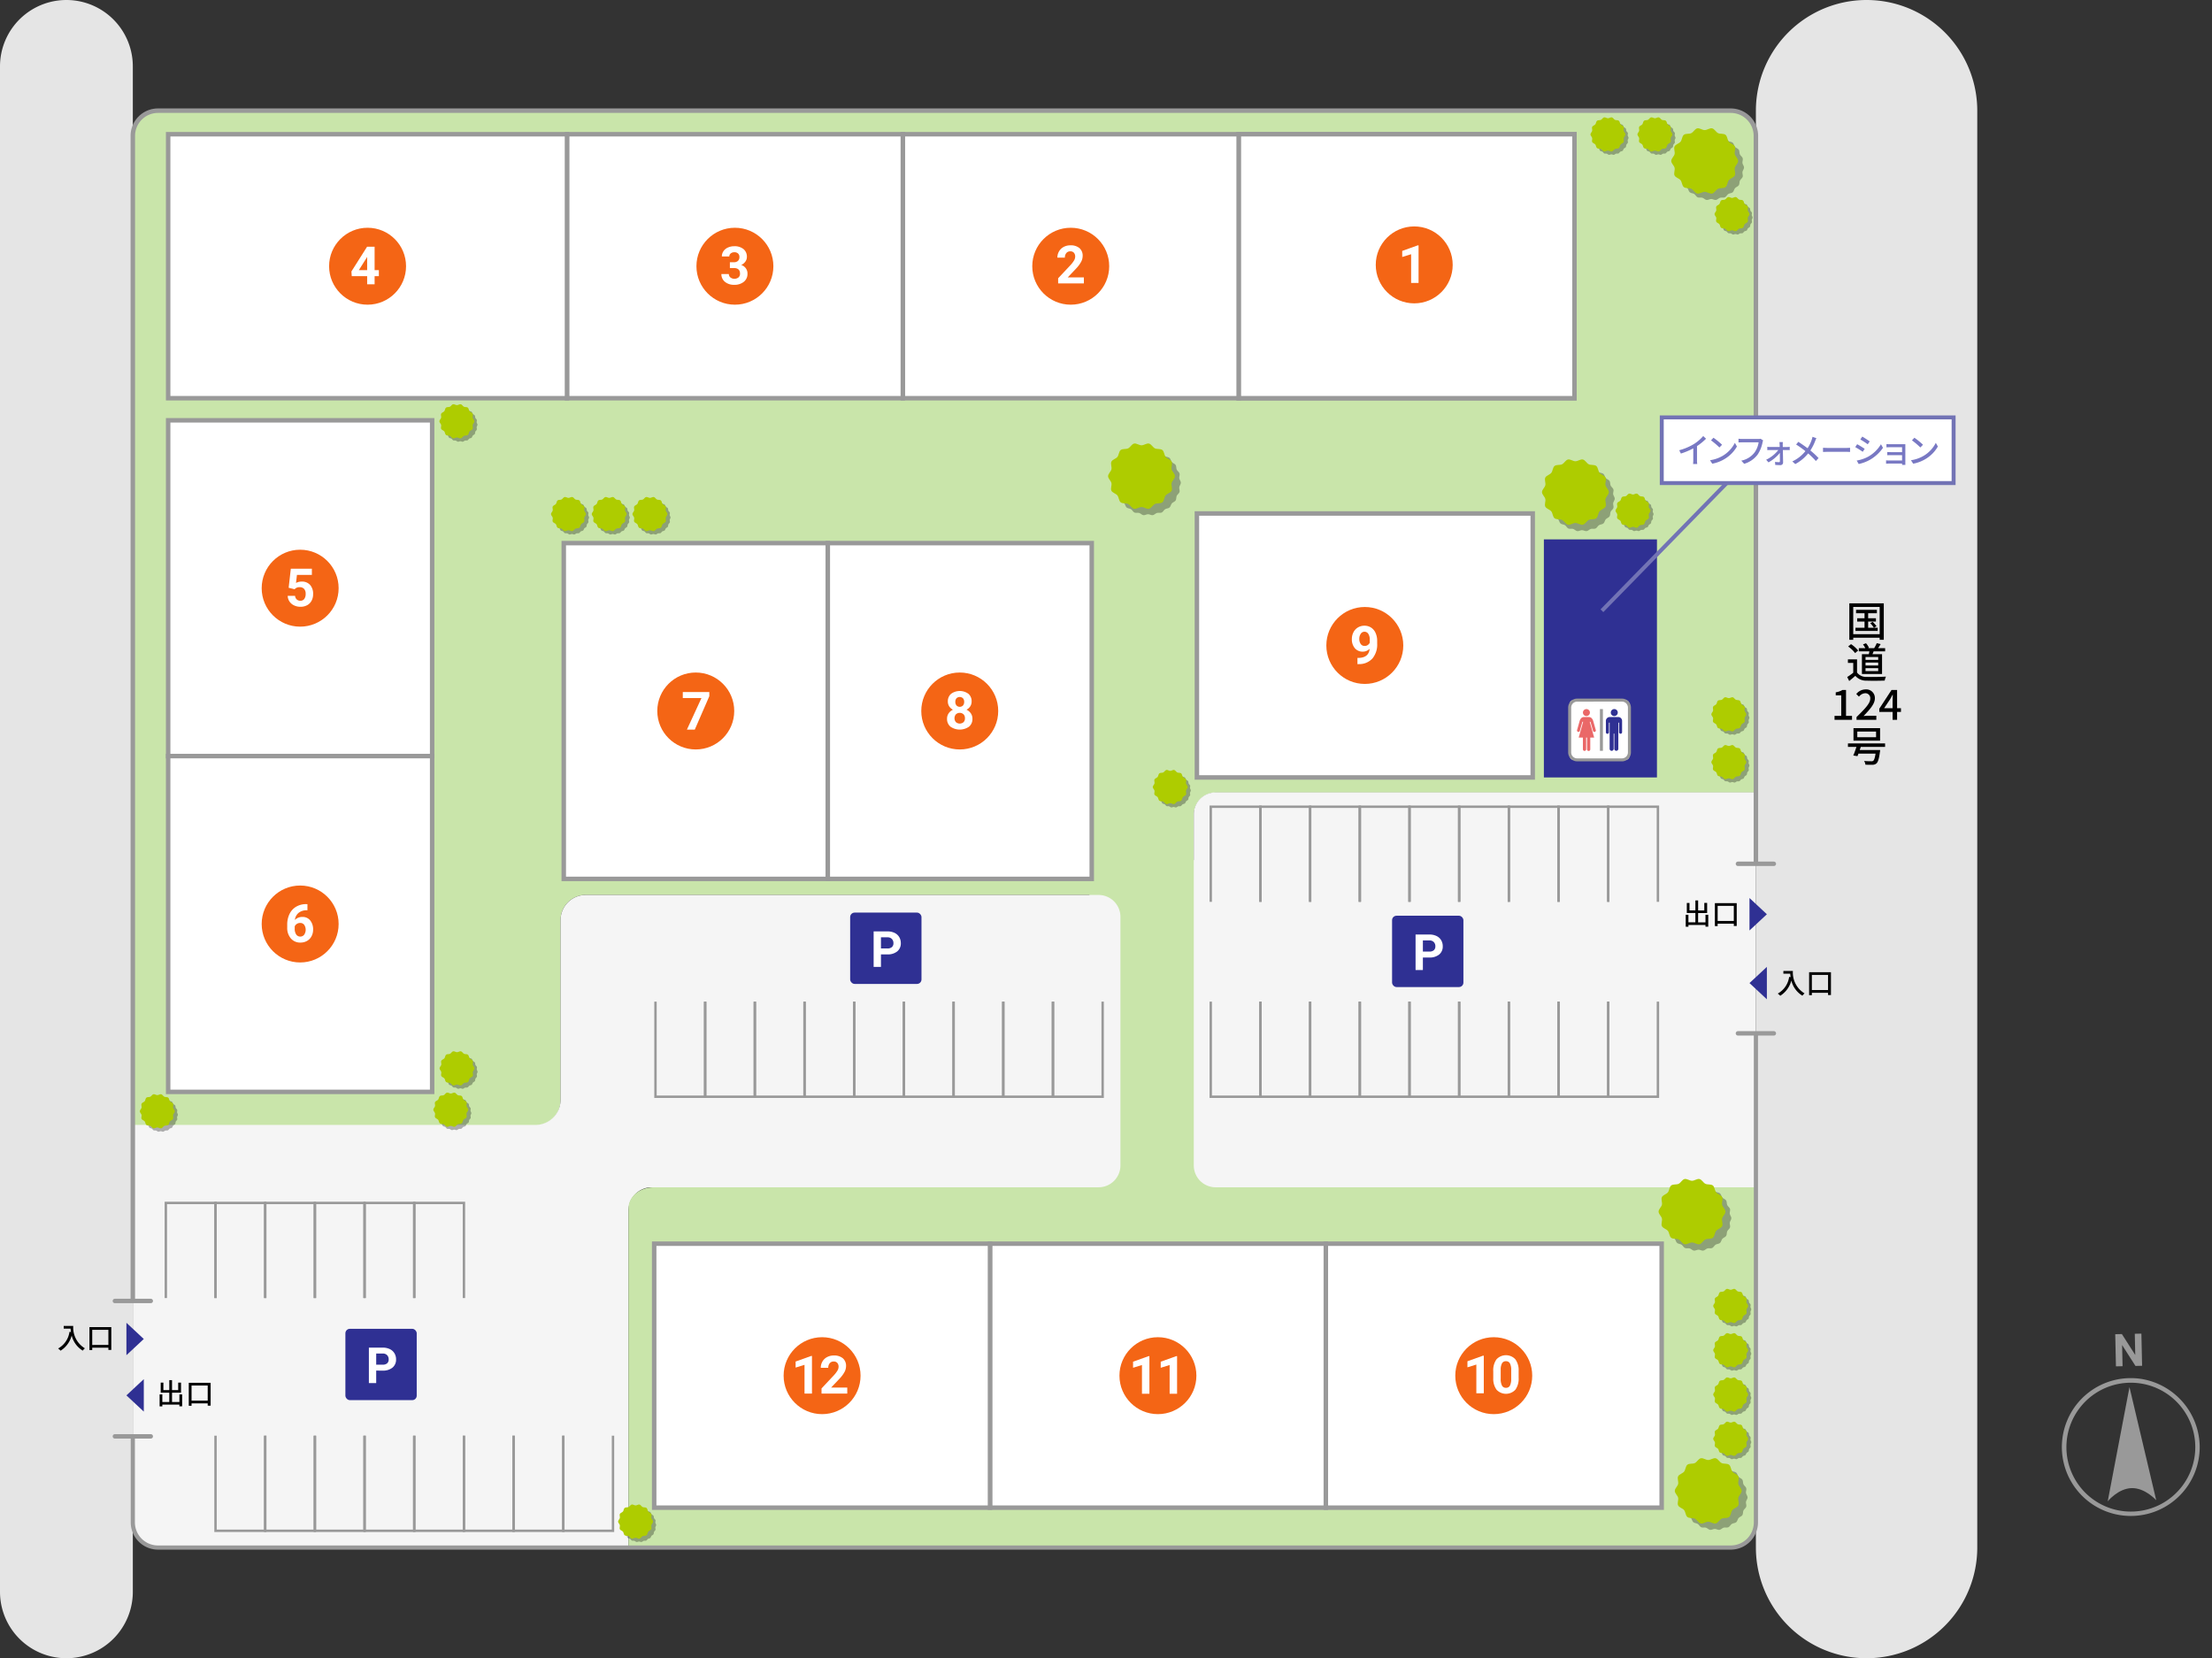 <svg xmlns="http://www.w3.org/2000/svg" xmlns:xlink="http://www.w3.org/1999/xlink" viewBox="0 0 690 517.295"><rect x="0" y="0" width="690" height="517.295" fill="#333333" stroke="none"/><defs><style>.cls-1,.cls-57,.cls-58,.cls-59,.cls-64{fill:none;}.cls-2{fill:#c9e5aa;}.cls-3{fill:#f5f5f5;}.cls-4{fill:#e5e5e5;}.cls-5{isolation:isolate;opacity:0.3;}.cls-6{clip-path:url(#clip-path);}.cls-7{clip-path:url(#clip-path-2);}.cls-8{fill:#aecc00;}.cls-9{clip-path:url(#clip-path-3);}.cls-10{clip-path:url(#clip-path-4);}.cls-11{clip-path:url(#clip-path-5);}.cls-12{clip-path:url(#clip-path-6);}.cls-13{clip-path:url(#clip-path-7);}.cls-14{clip-path:url(#clip-path-8);}.cls-15{clip-path:url(#clip-path-9);}.cls-16{clip-path:url(#clip-path-10);}.cls-17{clip-path:url(#clip-path-11);}.cls-18{clip-path:url(#clip-path-12);}.cls-19{clip-path:url(#clip-path-13);}.cls-20{clip-path:url(#clip-path-14);}.cls-21{clip-path:url(#clip-path-15);}.cls-22{clip-path:url(#clip-path-16);}.cls-23{clip-path:url(#clip-path-17);}.cls-24{clip-path:url(#clip-path-18);}.cls-25{clip-path:url(#clip-path-19);}.cls-26{clip-path:url(#clip-path-20);}.cls-27{clip-path:url(#clip-path-21);}.cls-28{clip-path:url(#clip-path-22);}.cls-29{clip-path:url(#clip-path-23);}.cls-30{clip-path:url(#clip-path-24);}.cls-31{clip-path:url(#clip-path-25);}.cls-32{clip-path:url(#clip-path-26);}.cls-33{clip-path:url(#clip-path-27);}.cls-34{clip-path:url(#clip-path-28);}.cls-35{clip-path:url(#clip-path-29);}.cls-36{clip-path:url(#clip-path-30);}.cls-37{clip-path:url(#clip-path-31);}.cls-38{clip-path:url(#clip-path-32);}.cls-39{clip-path:url(#clip-path-33);}.cls-40{clip-path:url(#clip-path-34);}.cls-41{clip-path:url(#clip-path-35);}.cls-42{clip-path:url(#clip-path-36);}.cls-43{clip-path:url(#clip-path-37);}.cls-44{clip-path:url(#clip-path-38);}.cls-45{clip-path:url(#clip-path-39);}.cls-46{clip-path:url(#clip-path-40);}.cls-47{clip-path:url(#clip-path-41);}.cls-48{clip-path:url(#clip-path-42);}.cls-49{clip-path:url(#clip-path-43);}.cls-50{clip-path:url(#clip-path-44);}.cls-51{clip-path:url(#clip-path-45);}.cls-52{clip-path:url(#clip-path-46);}.cls-53{clip-path:url(#clip-path-47);}.cls-54{clip-path:url(#clip-path-48);}.cls-55{fill:#2f3093;}.cls-56{fill:#999;}.cls-57,.cls-58,.cls-59,.cls-60,.cls-61,.cls-64{stroke:#999;}.cls-57,.cls-58,.cls-59,.cls-60,.cls-61,.cls-64,.cls-66{stroke-miterlimit:10;}.cls-57{stroke-width:0.75px;}.cls-58{stroke-width:1.3px;}.cls-59,.cls-60{stroke-width:1.4px;}.cls-60,.cls-61,.cls-62,.cls-66{fill:#fff;}.cls-61,.cls-64{stroke-width:1.381px;}.cls-63{fill:#ea6868;}.cls-64{stroke-linecap:round;}.cls-65{fill:#f46515;}.cls-66{stroke:#7273b5;stroke-width:1.231px;}.cls-67{fill:#7878c3;}</style><clipPath id="clip-path"><rect class="cls-1" x="523.356" y="42.03" width="20.716" height="20.44"/></clipPath><clipPath id="clip-path-2"><rect class="cls-1" x="523.568" y="42.122" width="20.456" height="20.266"/></clipPath><clipPath id="clip-path-3"><rect class="cls-1" x="519.4" y="369.794" width="20.716" height="20.44"/></clipPath><clipPath id="clip-path-4"><rect class="cls-1" x="519.613" y="369.885" width="20.456" height="20.266"/></clipPath><clipPath id="clip-path-5"><rect class="cls-1" x="524.461" y="456.905" width="20.716" height="20.44"/></clipPath><clipPath id="clip-path-6"><rect class="cls-1" x="524.673" y="456.996" width="20.456" height="20.266"/></clipPath><clipPath id="clip-path-7"><rect class="cls-1" x="347.683" y="140.363" width="20.716" height="20.44"/></clipPath><clipPath id="clip-path-8"><rect class="cls-1" x="347.896" y="140.454" width="20.456" height="20.266"/></clipPath><clipPath id="clip-path-9"><rect class="cls-1" x="483.028" y="145.335" width="20.716" height="20.44"/></clipPath><clipPath id="clip-path-10"><rect class="cls-1" x="483.241" y="145.426" width="20.456" height="20.266"/></clipPath><clipPath id="clip-path-11"><rect class="cls-1" x="136.306" y="341.82" width="10.842" height="10.842"/></clipPath><clipPath id="clip-path-12"><rect class="cls-1" x="136.333" y="341.945" width="10.704" height="10.606"/></clipPath><clipPath id="clip-path-13"><rect class="cls-1" x="138.255" y="328.924" width="10.842" height="10.842"/></clipPath><clipPath id="clip-path-14"><rect class="cls-1" x="138.282" y="329.05" width="10.704" height="10.606"/></clipPath><clipPath id="clip-path-15"><rect class="cls-1" x="360.73" y="241.158" width="10.842" height="10.842"/></clipPath><clipPath id="clip-path-16"><rect class="cls-1" x="360.757" y="241.283" width="10.704" height="10.606"/></clipPath><clipPath id="clip-path-17"><rect class="cls-1" x="173.024" y="156.011" width="10.842" height="10.842"/></clipPath><clipPath id="clip-path-18"><rect class="cls-1" x="173.05" y="156.136" width="10.704" height="10.606"/></clipPath><clipPath id="clip-path-19"><rect class="cls-1" x="185.73" y="156.011" width="10.842" height="10.842"/></clipPath><clipPath id="clip-path-20"><rect class="cls-1" x="185.756" y="156.136" width="10.704" height="10.606"/></clipPath><clipPath id="clip-path-21"><rect class="cls-1" x="198.436" y="156.011" width="10.842" height="10.842"/></clipPath><clipPath id="clip-path-22"><rect class="cls-1" x="198.462" y="156.136" width="10.704" height="10.606"/></clipPath><clipPath id="clip-path-23"><rect class="cls-1" x="138.221" y="127.068" width="10.842" height="10.842"/></clipPath><clipPath id="clip-path-24"><rect class="cls-1" x="138.247" y="127.193" width="10.704" height="10.606"/></clipPath><clipPath id="clip-path-25"><rect class="cls-1" x="535.97" y="62.433" width="10.842" height="10.842"/></clipPath><clipPath id="clip-path-26"><rect class="cls-1" x="535.997" y="62.559" width="10.704" height="10.606"/></clipPath><clipPath id="clip-path-27"><rect class="cls-1" x="511.924" y="37.574" width="10.842" height="10.842"/></clipPath><clipPath id="clip-path-28"><rect class="cls-1" x="511.95" y="37.699" width="10.704" height="10.606"/></clipPath><clipPath id="clip-path-29"><rect class="cls-1" x="497.269" y="37.574" width="10.842" height="10.842"/></clipPath><clipPath id="clip-path-30"><rect class="cls-1" x="497.295" y="37.699" width="10.704" height="10.606"/></clipPath><clipPath id="clip-path-31"><rect class="cls-1" x="505.082" y="154.947" width="10.842" height="10.842"/></clipPath><clipPath id="clip-path-32"><rect class="cls-1" x="505.109" y="155.073" width="10.704" height="10.606"/></clipPath><clipPath id="clip-path-33"><rect class="cls-1" x="534.979" y="233.392" width="10.842" height="10.842"/></clipPath><clipPath id="clip-path-34"><rect class="cls-1" x="535.005" y="233.518" width="10.704" height="10.606"/></clipPath><clipPath id="clip-path-35"><rect class="cls-1" x="534.979" y="218.477" width="10.842" height="10.842"/></clipPath><clipPath id="clip-path-36"><rect class="cls-1" x="535.005" y="218.602" width="10.704" height="10.606"/></clipPath><clipPath id="clip-path-37"><rect class="cls-1" x="535.554" y="444.475" width="10.842" height="10.842"/></clipPath><clipPath id="clip-path-38"><rect class="cls-1" x="535.581" y="444.6" width="10.704" height="10.606"/></clipPath><clipPath id="clip-path-39"><rect class="cls-1" x="535.554" y="430.664" width="10.842" height="10.842"/></clipPath><clipPath id="clip-path-40"><rect class="cls-1" x="535.581" y="430.79" width="10.704" height="10.606"/></clipPath><clipPath id="clip-path-41"><rect class="cls-1" x="535.554" y="416.854" width="10.842" height="10.842"/></clipPath><clipPath id="clip-path-42"><rect class="cls-1" x="535.581" y="416.979" width="10.704" height="10.606"/></clipPath><clipPath id="clip-path-43"><rect class="cls-1" x="535.554" y="403.043" width="10.842" height="10.842"/></clipPath><clipPath id="clip-path-44"><rect class="cls-1" x="535.581" y="403.168" width="10.704" height="10.606"/></clipPath><clipPath id="clip-path-45"><rect class="cls-1" x="193.958" y="470.309" width="10.842" height="10.842"/></clipPath><clipPath id="clip-path-46"><rect class="cls-1" x="193.984" y="470.434" width="10.704" height="10.606"/></clipPath><clipPath id="clip-path-47"><rect class="cls-1" x="44.763" y="342.317" width="10.842" height="10.842"/></clipPath><clipPath id="clip-path-48"><rect class="cls-1" x="44.79" y="342.443" width="10.704" height="10.606"/></clipPath></defs><g id="レイヤー_5" data-name="レイヤー 5"><rect class="cls-2" x="339.819" y="268.314" width="40.795" height="104.929"/><path class="cls-2" d="M539.9,34.527H49.262a7.853,7.853,0,0,0-7.83,7.83V351.12h125.6a7.852,7.852,0,0,0,7.829-7.829V287.008a7.853,7.853,0,0,1,7.83-7.83H364.582a7.853,7.853,0,0,0,7.83-7.83V254.126a6.882,6.882,0,0,1,6.862-6.862h168.45V42.357A7.852,7.852,0,0,0,539.9,34.527Z"/><path class="cls-3" d="M342.681,370.383H203.264a7.228,7.228,0,0,0-7.207,7.207V482.573H49.262a7.853,7.853,0,0,1-7.83-7.829V350.926h125.6a7.853,7.853,0,0,0,7.829-7.83V287.02a7.853,7.853,0,0,1,7.83-7.83H342.681a6.821,6.821,0,0,1,6.822,6.821v77.551A6.821,6.821,0,0,1,342.681,370.383Z"/><path class="cls-2" d="M196.057,376.841V482.609H539.9c4.306,0,7.829-2.906,7.829-6.458V370.383H203.887C199.58,370.383,196.057,373.289,196.057,376.841Z"/><path class="cls-4" d="M582.251,517.295a34.527,34.527,0,0,1-34.527-34.527V34.527a34.527,34.527,0,0,1,69.054,0V482.768A34.527,34.527,0,0,1,582.251,517.295Z"/><path class="cls-4" d="M20.716,517.295A20.716,20.716,0,0,1,0,496.579V20.716a20.716,20.716,0,0,1,41.432,0V496.579A20.716,20.716,0,0,1,20.716,517.295Z"/><path class="cls-3" d="M379.212,247.187H547.724a0,0,0,0,1,0,0v123.2a0,0,0,0,1,0,0H379.212a6.831,6.831,0,0,1-6.831-6.831V254.018A6.831,6.831,0,0,1,379.212,247.187Z"/></g><g id="建具パーツ"><g class="cls-5"><g class="cls-6"><g class="cls-7"><path d="M544.025,52.253c0,.485-.434.933-.5,1.4s.221,1.03.088,1.484-.678.769-.875,1.2-.078,1.047-.336,1.447-.866.545-1.178.905-.369.982-.729,1.294-.983.279-1.385.538-.627.839-1.063,1.038-1.019-.01-1.481.125-.835.626-1.313.694-.971-.3-1.456-.3-.989.365-1.456.3-.86-.561-1.313-.694-1.05.072-1.481-.125-.663-.781-1.063-1.038-1.025-.226-1.385-.538-.416-.934-.729-1.295-.919-.5-1.178-.905-.136-1.011-.336-1.447-.739-.739-.875-1.2.156-1.006.088-1.484-.5-.914-.5-1.4.433-.932.5-1.4-.221-1.029-.088-1.483.678-.769.876-1.2.078-1.047.335-1.447.866-.545,1.179-.905.368-.982.729-1.294.982-.279,1.384-.539.627-.838,1.064-1.037,1.018.01,1.48-.126.836-.625,1.314-.693.971.3,1.455.3.99-.365,1.456-.3.86.56,1.313.694,1.05-.072,1.481.125.664.78,1.063,1.038,1.025.226,1.385.538.416.934.729,1.3.919.5,1.178.9.137,1.011.336,1.448.74.739.875,1.2-.156,1.006-.088,1.483.5.915.5,1.4"/></g></g></g><path class="cls-8" d="M542.182,50.21c0,.767-.878,1.425-1.041,2.143-.169.741.333,1.715.011,2.383s-1.405.892-1.872,1.476-.437,1.683-1.024,2.152-1.645.193-2.325.521-1.115,1.326-1.856,1.494c-.718.163-1.554-.543-2.321-.543s-1.6.706-2.32.543c-.742-.168-1.188-1.171-1.857-1.494s-1.741-.055-2.325-.521-.556-1.565-1.025-2.152-1.542-.8-1.87-1.476.179-1.642.01-2.383c-.163-.718-1.041-1.376-1.041-2.143s.878-1.425,1.041-2.143c.169-.741-.333-1.714-.01-2.383s1.4-.892,1.871-1.476.438-1.683,1.024-2.151,1.645-.194,2.325-.522,1.115-1.325,1.856-1.494c.718-.163,1.554.543,2.321.543s1.6-.706,2.321-.543c.741.169,1.188,1.172,1.857,1.494s1.741.056,2.324.522.556,1.565,1.025,2.152,1.543.8,1.871,1.475-.18,1.642-.011,2.383c.163.718,1.041,1.376,1.041,2.143"/><g class="cls-5"><g class="cls-9"><g class="cls-10"><path d="M540.07,380.017c0,.485-.434.933-.5,1.4s.222,1.03.089,1.483-.678.77-.875,1.2-.079,1.048-.336,1.447-.866.545-1.179.9-.368.982-.728,1.3-.983.279-1.385.538-.627.838-1.064,1.037-1.018-.009-1.48.126-.836.626-1.313.694-.971-.3-1.456-.3-.99.365-1.456.3-.86-.561-1.314-.694-1.049.072-1.48-.126-.663-.78-1.063-1.037-1.025-.226-1.385-.539-.416-.933-.729-1.294-.919-.5-1.178-.9-.136-1.011-.336-1.447-.74-.74-.875-1.2.156-1,.088-1.483-.5-.915-.5-1.4.434-.933.5-1.4-.221-1.03-.088-1.483.678-.77.875-1.2.079-1.048.336-1.448.866-.544,1.178-.9.369-.982.729-1.3.983-.279,1.385-.538.627-.838,1.063-1.038,1.019.01,1.48-.125.836-.626,1.314-.694.971.3,1.456.3.99-.364,1.456-.3.86.561,1.313.694,1.05-.072,1.481.125.663.781,1.063,1.038,1.025.226,1.385.539.416.933.728,1.294.92.5,1.179.905.136,1.011.336,1.447.74.739.875,1.2-.157,1-.089,1.483.5.914.5,1.4"/></g></g></g><path class="cls-8" d="M538.227,377.974c0,.767-.878,1.425-1.042,2.143-.168.741.334,1.714.011,2.383s-1.4.892-1.871,1.476-.437,1.683-1.024,2.151-1.645.194-2.325.522-1.115,1.325-1.857,1.494c-.717.163-1.553-.543-2.32-.543s-1.6.706-2.321.543c-.741-.169-1.188-1.172-1.856-1.494s-1.742-.056-2.326-.522-.555-1.565-1.024-2.152-1.543-.8-1.871-1.476.18-1.641.011-2.382c-.163-.718-1.042-1.376-1.042-2.143s.879-1.426,1.042-2.143c.169-.741-.333-1.714-.01-2.383s1.4-.892,1.87-1.476.438-1.683,1.025-2.152,1.645-.193,2.325-.521,1.115-1.326,1.856-1.494c.718-.163,1.554.543,2.321.543s1.6-.706,2.32-.543c.742.168,1.188,1.171,1.857,1.494s1.741.055,2.325.521.556,1.565,1.024,2.152,1.543.8,1.871,1.476-.179,1.642-.011,2.383c.164.717,1.042,1.376,1.042,2.143"/><g class="cls-5"><g class="cls-11"><g class="cls-12"><path d="M545.13,467.128c0,.485-.434.933-.5,1.4s.221,1.03.088,1.483-.678.77-.875,1.2-.079,1.048-.336,1.447-.866.545-1.179.9-.368.982-.728,1.3-.983.279-1.385.538-.627.838-1.063,1.038-1.019-.01-1.481.125-.835.626-1.313.694-.971-.3-1.456-.3-.989.365-1.456.3-.86-.561-1.314-.694-1.049.072-1.48-.126-.663-.78-1.063-1.037-1.025-.226-1.385-.538-.416-.934-.729-1.3-.919-.5-1.178-.9-.136-1.011-.336-1.447-.739-.74-.875-1.2.156-1,.088-1.483-.5-.915-.5-1.4.434-.933.5-1.4-.221-1.03-.088-1.483.678-.77.876-1.2.078-1.048.335-1.447.866-.545,1.178-.905.369-.982.729-1.295.983-.279,1.385-.538.627-.838,1.063-1.038,1.019.01,1.48-.125.837-.626,1.314-.694.972.3,1.456.3.99-.364,1.456-.3.86.561,1.313.694,1.05-.072,1.481.125.663.781,1.063,1.038,1.025.226,1.385.539.416.933.729,1.294.919.5,1.178.905.136,1.011.336,1.447.74.739.875,1.2-.156,1-.088,1.483.5.914.5,1.4"/></g></g></g><path class="cls-8" d="M543.287,465.085c0,.767-.878,1.425-1.042,2.143-.168.741.334,1.714.012,2.383s-1.4.892-1.872,1.476-.437,1.683-1.024,2.151-1.645.194-2.325.522-1.115,1.325-1.856,1.494c-.718.163-1.554-.543-2.321-.543s-1.6.706-2.321.543c-.741-.169-1.188-1.172-1.856-1.494s-1.742-.056-2.325-.522-.556-1.565-1.025-2.152-1.543-.8-1.87-1.475.179-1.642.01-2.383c-.163-.718-1.041-1.376-1.041-2.143s.878-1.426,1.041-2.143c.169-.741-.333-1.714-.01-2.383s1.4-.892,1.871-1.476.437-1.683,1.024-2.152,1.645-.193,2.325-.521,1.115-1.326,1.856-1.494c.718-.163,1.554.543,2.321.543s1.6-.706,2.321-.543c.741.168,1.188,1.171,1.856,1.494s1.742.055,2.325.521.556,1.565,1.024,2.152,1.543.8,1.872,1.476-.18,1.642-.012,2.383c.164.717,1.042,1.376,1.042,2.143"/><g class="cls-5"><g class="cls-13"><g class="cls-14"><path d="M368.352,150.586c0,.485-.433.933-.5,1.4s.221,1.03.089,1.483-.678.77-.876,1.2-.078,1.048-.335,1.447-.867.545-1.179.9-.368.982-.729,1.3-.982.279-1.385.538-.626.838-1.063,1.037-1.018-.009-1.48.126-.836.626-1.314.694-.971-.3-1.455-.3-.99.365-1.456.3-.86-.561-1.314-.694-1.049.072-1.48-.126-.664-.78-1.064-1.037-1.024-.226-1.384-.539-.416-.933-.729-1.294-.919-.5-1.179-.9-.136-1.011-.335-1.447-.74-.74-.875-1.2.156-1,.088-1.483-.5-.915-.5-1.4.434-.933.5-1.4-.221-1.03-.088-1.483.678-.77.875-1.2.078-1.048.336-1.448.866-.544,1.178-.9.368-.982.729-1.3.983-.279,1.385-.538.627-.838,1.063-1.038,1.018.01,1.48-.125.836-.626,1.314-.694.971.3,1.456.3.989-.364,1.455-.3.86.561,1.314.694,1.049-.072,1.48.125.664.781,1.064,1.038,1.025.226,1.385.539.416.933.728,1.294.92.5,1.179.905.136,1.011.335,1.447.74.739.876,1.2-.157,1-.089,1.483.5.914.5,1.4"/></g></g></g><path class="cls-8" d="M366.51,148.543c0,.767-.879,1.425-1.042,2.143-.168.741.334,1.714.011,2.383s-1.4.892-1.871,1.476-.438,1.683-1.024,2.151-1.646.194-2.325.522-1.115,1.325-1.857,1.494c-.717.163-1.553-.543-2.32-.543s-1.6.706-2.321.543c-.741-.169-1.188-1.172-1.857-1.494s-1.741-.056-2.325-.522-.556-1.565-1.024-2.152-1.543-.8-1.871-1.476.179-1.641.011-2.382c-.163-.718-1.042-1.376-1.042-2.143s.879-1.426,1.042-2.143c.168-.741-.333-1.714-.011-2.383s1.4-.892,1.871-1.476.438-1.683,1.024-2.152,1.646-.193,2.325-.521,1.116-1.326,1.857-1.494c.717-.163,1.553.543,2.321.543s1.6-.706,2.32-.543c.742.168,1.188,1.171,1.857,1.494s1.741.055,2.325.521.556,1.565,1.024,2.152,1.543.8,1.871,1.476-.179,1.642-.011,2.383c.163.717,1.042,1.376,1.042,2.143"/><g class="cls-5"><g class="cls-15"><g class="cls-16"><path d="M503.7,155.558c0,.484-.434.932-.5,1.4s.222,1.029.089,1.483-.678.77-.875,1.2-.079,1.047-.336,1.447-.866.545-1.179.905-.368.982-.728,1.3-.983.279-1.385.538-.627.838-1.064,1.037-1.018-.01-1.48.126-.836.625-1.313.694-.971-.3-1.456-.3-.99.365-1.456.3-.86-.561-1.314-.694-1.049.072-1.48-.126-.663-.78-1.063-1.038-1.025-.226-1.385-.538-.416-.934-.729-1.294-.919-.5-1.178-.905-.137-1.011-.336-1.447-.74-.74-.875-1.2.156-1,.088-1.483-.5-.915-.5-1.4.434-.933.5-1.4-.221-1.03-.088-1.484.678-.769.875-1.2.079-1.048.336-1.448.866-.544,1.178-.9.368-.982.729-1.295.983-.279,1.385-.538.627-.838,1.063-1.038,1.019.01,1.48-.125.836-.626,1.314-.694.971.3,1.456.3.99-.365,1.456-.3.86.561,1.313.694,1.05-.072,1.481.125.663.781,1.063,1.038,1.025.226,1.385.538.416.934.728,1.295.92.5,1.179.905.136,1.011.336,1.447.74.739.875,1.2-.157,1.006-.089,1.484.5.914.5,1.4"/></g></g></g><path class="cls-8" d="M501.855,153.515c0,.767-.878,1.425-1.042,2.142-.168.742.334,1.715.011,2.384s-1.4.891-1.871,1.475-.438,1.684-1.024,2.152-1.645.194-2.325.522-1.115,1.325-1.857,1.493c-.717.164-1.553-.542-2.32-.542s-1.6.706-2.321.542c-.741-.168-1.188-1.171-1.857-1.493s-1.741-.056-2.325-.522-.555-1.565-1.024-2.152-1.543-.8-1.871-1.476.18-1.641.011-2.382c-.163-.718-1.042-1.376-1.042-2.143s.879-1.426,1.042-2.143c.169-.741-.333-1.715-.01-2.383s1.4-.892,1.87-1.476.438-1.683,1.025-2.152,1.645-.193,2.324-.521,1.116-1.326,1.857-1.494c.718-.164,1.554.542,2.321.542s1.6-.706,2.32-.542c.742.168,1.188,1.171,1.857,1.494s1.741.055,2.325.521.556,1.565,1.024,2.152,1.543.8,1.871,1.476-.179,1.642-.011,2.383c.164.717,1.042,1.375,1.042,2.143"/><g class="cls-5"><g class="cls-17"><g class="cls-18"><path d="M147.037,347.249c0,.253-.227.488-.262.732s.116.539.046.776-.355.4-.458.629-.041.548-.175.757-.454.285-.617.474-.193.513-.382.677-.514.146-.724.282-.329.438-.557.543-.533-.006-.774.065-.438.328-.688.363-.508-.156-.762-.156-.518.191-.762.156-.45-.293-.687-.363-.549.038-.775-.065-.347-.409-.557-.544-.536-.118-.724-.281-.218-.489-.382-.678-.481-.263-.616-.473-.072-.529-.176-.758-.387-.387-.458-.628.082-.526.046-.776-.261-.479-.261-.732.227-.489.261-.733-.115-.539-.046-.776.355-.4.458-.628.041-.549.176-.758.453-.285.617-.473.192-.514.381-.678.514-.146.725-.281.328-.439.556-.543.533,0,.775-.066.437-.327.687-.363.508.156.762.156.518-.191.762-.156.45.293.688.363.549-.038.774.066.348.408.557.543.536.118.725.281.217.489.381.678.481.263.617.474.071.529.175.757.388.387.458.628-.081.526-.046.776.262.479.262.733"/></g></g></g><path class="cls-8" d="M146.073,346.179c0,.4-.46.746-.546,1.122s.175.9.006,1.247-.735.467-.979.773-.229.88-.536,1.125-.861.1-1.217.273-.584.694-.971.782-.814-.284-1.215-.284-.839.37-1.215.284-.621-.613-.971-.782-.912-.029-1.217-.273-.291-.819-.536-1.126-.808-.416-.979-.772.093-.859.006-1.247-.546-.72-.546-1.122.46-.746.546-1.121-.175-.9-.006-1.247.735-.467.979-.773.229-.881.536-1.126.861-.1,1.217-.273.583-.693.971-.782.814.285,1.215.285.839-.37,1.215-.285.621.614.971.782.911.029,1.217.274.291.818.536,1.125.808.417.979.773-.094.859-.006,1.247.546.72.546,1.121"/><g class="cls-5"><g class="cls-19"><g class="cls-20"><path d="M148.986,334.353c0,.254-.227.488-.262.732s.116.539.046.777-.354.4-.458.628-.041.548-.175.757-.454.285-.617.474-.193.513-.382.677-.514.146-.724.282-.329.439-.557.543-.533,0-.774.066-.438.327-.688.363-.508-.157-.762-.157-.518.192-.762.157-.45-.294-.687-.363-.549.037-.775-.066-.347-.409-.556-.543-.537-.119-.725-.282-.218-.489-.382-.677-.481-.264-.616-.474-.072-.529-.176-.757-.387-.387-.458-.629.082-.526.046-.776-.261-.478-.261-.732.227-.489.261-.733-.115-.538-.046-.776.355-.4.458-.628.041-.548.176-.758.453-.285.617-.473.192-.514.381-.678.514-.146.725-.281.328-.439.556-.543.533,0,.775-.066.437-.327.687-.363.508.156.762.156.518-.191.762-.156.45.294.688.363.549-.037.775.066.347.408.556.543.536.118.725.282.217.489.381.677.481.263.617.474.071.529.175.757.388.387.458.628-.081.526-.046.776.262.479.262.733"/></g></g></g><path class="cls-8" d="M148.022,333.284c0,.4-.46.746-.546,1.121s.175.9.006,1.247-.735.467-.979.773-.229.881-.536,1.126-.861.1-1.217.273-.584.693-.971.782-.814-.285-1.215-.285-.839.37-1.215.285-.621-.614-.971-.782-.912-.029-1.217-.274-.291-.818-.536-1.125-.808-.417-.979-.773.094-.859.006-1.247-.546-.72-.546-1.121.46-.747.546-1.122-.175-.9-.006-1.247.735-.467.979-.773.229-.88.536-1.125.861-.1,1.217-.273.583-.694.972-.782.813.284,1.214.284.839-.37,1.215-.284.621.613.971.782.911.029,1.217.273.291.819.536,1.126.808.416.979.772-.094.859-.006,1.247.546.72.546,1.122"/><g class="cls-5"><g class="cls-21"><g class="cls-22"><path d="M371.461,246.587c0,.253-.227.488-.262.732s.116.539.046.776-.355.4-.458.629-.041.548-.175.757-.454.285-.617.474-.193.513-.382.677-.514.146-.724.282-.329.439-.557.543-.533,0-.774.065-.438.328-.688.363-.508-.156-.762-.156-.518.191-.762.156-.45-.293-.687-.363-.549.038-.775-.065-.347-.409-.557-.543-.536-.119-.724-.282-.218-.489-.382-.678-.481-.263-.616-.473-.072-.529-.176-.757-.387-.387-.458-.629.082-.526.046-.776-.261-.479-.261-.732.227-.489.261-.733-.115-.538-.046-.776.355-.4.458-.628.041-.548.176-.758.453-.285.617-.473.192-.514.381-.678.514-.146.725-.281.328-.439.556-.543.533,0,.775-.066.437-.327.687-.363.508.156.762.156.518-.191.762-.156.45.293.688.363.549-.038.775.066.347.408.556.543.536.118.725.282.217.488.381.677.481.263.617.474.071.529.175.757.388.387.458.628-.081.526-.046.776.262.479.262.733"/></g></g></g><path class="cls-8" d="M370.5,245.518c0,.4-.46.745-.546,1.121s.175.9.006,1.247-.735.467-.979.773-.229.881-.536,1.126-.861.1-1.217.273-.584.693-.971.781-.814-.284-1.215-.284-.839.37-1.215.284-.621-.613-.971-.781-.912-.03-1.217-.274-.291-.819-.536-1.125-.808-.417-.979-.773.093-.859.006-1.247-.546-.72-.546-1.121.46-.747.546-1.122-.175-.9-.006-1.247.735-.467.979-.773.229-.881.536-1.126.861-.1,1.217-.273.583-.693.972-.781.813.284,1.214.284.839-.37,1.215-.284.621.613.971.781.911.03,1.217.274.291.819.536,1.126.808.416.979.772-.094.859-.006,1.247.546.72.546,1.122"/><g class="cls-5"><g class="cls-23"><g class="cls-24"><path d="M183.755,161.439c0,.254-.227.489-.262.733s.116.538.046.776-.355.4-.458.628-.041.548-.175.758-.454.285-.617.473-.193.514-.382.678-.514.146-.725.281-.328.439-.556.543-.533,0-.774.066-.438.327-.688.363-.508-.156-.762-.156-.518.191-.762.156-.45-.293-.687-.363-.55.038-.775-.066-.348-.408-.557-.543-.536-.118-.725-.282-.217-.488-.381-.677-.481-.263-.617-.474-.071-.529-.175-.757-.387-.387-.458-.628.082-.526.046-.777-.262-.478-.262-.732.227-.488.262-.732-.116-.539-.046-.776.355-.4.458-.629.041-.548.176-.757.453-.285.616-.474.193-.514.382-.677.514-.146.725-.282.328-.439.556-.543.533.005.775-.065.437-.328.687-.363.508.155.762.155.518-.19.762-.155.45.293.688.363.549-.038.774.065.348.409.557.543.536.119.724.282.218.489.382.678.481.263.617.473.071.529.175.758.387.386.458.628-.081.526-.046.776.262.479.262.732"/></g></g></g><path class="cls-8" d="M182.79,160.37c0,.4-.459.746-.545,1.122s.175.9.006,1.247-.735.467-.979.772-.23.881-.536,1.126-.862.1-1.217.273-.584.694-.972.782-.813-.284-1.214-.284-.839.369-1.215.284-.621-.613-.972-.782-.911-.029-1.216-.273-.291-.819-.536-1.126-.808-.417-.979-.772.093-.86,0-1.247-.545-.72-.545-1.122.46-.746.545-1.122-.174-.9,0-1.247.735-.467.979-.772.229-.881.536-1.126.861-.1,1.217-.273.583-.694.971-.782.814.284,1.215.284.839-.369,1.215-.284.621.613.971.782.911.029,1.217.273.291.819.536,1.126.807.417.979.772-.094.86-.006,1.248.545.719.545,1.121"/><g class="cls-5"><g class="cls-25"><g class="cls-26"><path d="M196.461,161.439c0,.254-.227.489-.262.733s.116.538.046.776-.355.4-.458.628-.041.548-.176.758-.453.285-.617.473-.192.514-.381.678-.514.146-.725.281-.328.439-.556.543-.533,0-.775.066-.437.327-.687.363-.509-.156-.762-.156-.518.191-.762.156-.45-.293-.687-.363-.55.038-.775-.066-.348-.408-.557-.543-.536-.118-.725-.282-.217-.488-.381-.677-.481-.263-.617-.474-.071-.529-.175-.757-.387-.387-.458-.628.082-.526.046-.777-.262-.478-.262-.732.227-.488.262-.732-.116-.539-.046-.776.355-.4.458-.629.041-.548.176-.757.453-.285.616-.474.193-.514.382-.677.514-.146.724-.282.329-.439.557-.543.533.005.775-.065.437-.328.687-.363.508.155.762.155.518-.19.762-.155.45.293.687.363.55-.038.775.065.347.409.557.543.536.119.724.282.218.489.382.678.481.263.616.473.072.529.176.758.387.386.458.628-.082.526-.046.776.262.479.262.732"/></g></g></g><path class="cls-8" d="M195.5,160.37c0,.4-.459.746-.545,1.122s.175.9.006,1.247-.735.467-.98.772-.229.881-.535,1.126-.862.1-1.217.273-.584.694-.972.782-.813-.284-1.214-.284-.839.369-1.215.284-.622-.613-.972-.782-.911-.029-1.216-.273-.291-.819-.536-1.126-.808-.417-.979-.772.093-.86,0-1.247-.545-.72-.545-1.122.46-.746.545-1.122-.174-.9,0-1.247.735-.467.979-.772.229-.881.536-1.126.861-.1,1.217-.273.583-.694.971-.782.813.284,1.215.284.839-.369,1.215-.284.621.613.971.782.911.029,1.217.273.291.819.536,1.126.807.417.979.772-.094.86-.006,1.248.545.719.545,1.121"/><g class="cls-5"><g class="cls-27"><g class="cls-28"><path d="M209.166,161.439c0,.254-.226.489-.261.733s.116.538.046.776-.355.4-.458.628-.041.548-.176.758-.453.285-.617.473-.192.514-.381.678-.514.146-.725.281-.328.439-.556.543-.533,0-.775.066-.437.327-.687.363-.509-.156-.762-.156-.518.191-.762.156-.45-.293-.688-.363-.549.038-.775-.066-.347-.408-.556-.543-.536-.118-.725-.282-.217-.488-.381-.677-.481-.263-.617-.474-.071-.529-.175-.757-.387-.387-.458-.628.082-.526.046-.777-.262-.478-.262-.732.227-.488.262-.732-.116-.539-.046-.776.354-.4.458-.629.041-.548.175-.757.454-.285.617-.474.193-.514.382-.677.514-.146.724-.282.329-.439.557-.543.533.005.774-.065.438-.328.688-.363.508.155.762.155.518-.19.762-.155.45.293.687.363.549-.038.775.065.347.409.556.543.537.119.725.282.218.489.382.678.481.263.616.473.072.529.176.758.387.386.458.628-.082.526-.046.776.261.479.261.732"/></g></g></g><path class="cls-8" d="M208.2,160.37c0,.4-.46.746-.545,1.122s.174.9.006,1.247-.736.467-.98.772-.229.881-.535,1.126-.862.1-1.217.273-.584.694-.972.782-.813-.284-1.214-.284-.839.369-1.215.284-.622-.613-.972-.782-.911-.029-1.216-.273-.291-.819-.537-1.126-.807-.417-.978-.772.093-.86,0-1.247-.545-.72-.545-1.122.46-.746.545-1.122-.174-.9,0-1.247.735-.467.979-.772.229-.881.536-1.126.861-.1,1.216-.273.584-.694.972-.782.813.284,1.215.284.839-.369,1.214-.284.622.613.972.782.911.029,1.217.273.291.819.536,1.126.807.417.979.772-.094.86-.006,1.248.545.719.545,1.121"/><g class="cls-5"><g class="cls-29"><g class="cls-30"><path d="M148.952,132.5c0,.254-.227.489-.262.733s.116.538.046.776-.355.4-.458.628-.041.548-.175.758-.454.285-.617.473-.193.514-.382.678-.514.146-.725.281-.328.439-.556.543-.533-.005-.774.066-.438.327-.688.363-.508-.156-.762-.156-.518.191-.762.156-.45-.294-.687-.363-.55.037-.775-.066-.348-.408-.557-.543-.536-.118-.725-.282-.217-.489-.381-.677-.481-.263-.617-.474-.071-.529-.175-.757-.387-.387-.458-.628.082-.527.046-.777-.262-.478-.262-.732.227-.488.262-.732-.116-.539-.046-.777.355-.4.458-.628.041-.548.176-.757.453-.285.616-.474.193-.514.382-.677.514-.146.725-.282.328-.439.556-.543.533,0,.775-.066.437-.327.687-.363.508.156.762.156.518-.191.762-.156.45.294.688.363.549-.037.774.066.348.408.557.543.536.119.724.282.218.489.382.677.481.264.617.474.071.529.175.757.387.387.458.629-.082.526-.046.776.262.478.262.732"/></g></g></g><path class="cls-8" d="M147.987,131.427c0,.4-.459.746-.545,1.122s.175.9.006,1.247-.735.467-.979.772-.23.881-.536,1.126-.862.1-1.217.273-.584.694-.972.782-.813-.284-1.214-.284-.839.369-1.215.284-.622-.613-.972-.782-.911-.029-1.216-.273-.291-.819-.536-1.126-.808-.417-.979-.773.093-.859,0-1.247-.545-.719-.545-1.121.46-.746.545-1.122-.174-.9,0-1.247.735-.467.979-.772.229-.881.536-1.126.861-.1,1.217-.273.583-.694.971-.782.813.284,1.215.284.839-.369,1.215-.284.621.613.971.782.911.029,1.217.273.291.819.536,1.126.807.417.979.772-.094.86-.006,1.247.545.72.545,1.122"/><g class="cls-5"><g class="cls-31"><g class="cls-32"><path d="M546.7,67.862c0,.254-.227.488-.262.732s.116.539.046.777-.355.4-.458.628-.041.548-.175.757-.454.285-.617.474-.193.514-.382.677-.514.146-.724.282-.329.439-.557.543-.533,0-.774.066-.438.327-.688.363-.508-.156-.762-.156-.518.191-.762.156-.45-.294-.687-.363-.549.037-.775-.066-.347-.409-.557-.543-.536-.119-.724-.282-.218-.489-.382-.677-.481-.264-.616-.474-.072-.529-.176-.757-.387-.387-.458-.629.082-.526.046-.776-.261-.478-.261-.732.227-.488.261-.733-.115-.538-.046-.776.355-.4.458-.628.041-.548.176-.758.453-.285.617-.473.192-.514.381-.678.514-.146.725-.281.328-.439.556-.543.533.005.775-.066.437-.327.687-.363.508.156.762.156.518-.191.762-.156.45.294.688.363.549-.037.774.066.348.408.557.543.536.118.725.282.217.489.381.677.481.263.617.474.071.529.175.757.388.387.458.628-.081.526-.046.776.262.479.262.733"/></g></g></g><path class="cls-8" d="M545.737,66.793c0,.4-.46.746-.546,1.121s.175.9.006,1.247-.735.467-.979.773-.229.881-.536,1.126-.861.1-1.217.273-.584.693-.971.782-.814-.285-1.215-.285-.839.37-1.215.285-.621-.614-.971-.782-.912-.029-1.217-.274-.291-.818-.536-1.125-.808-.417-.979-.773.093-.859.006-1.247-.546-.72-.546-1.121.46-.746.546-1.122-.175-.9-.006-1.247.735-.467.979-.773.229-.88.536-1.125.861-.1,1.217-.273.583-.694.971-.782.814.284,1.215.284.839-.37,1.215-.284.621.613.971.782.911.029,1.217.273.291.819.536,1.126.808.417.979.772-.094.859-.006,1.247.546.72.546,1.122"/><g class="cls-5"><g class="cls-33"><g class="cls-34"><path d="M522.654,43c0,.253-.226.488-.261.732s.116.539.046.776-.355.4-.458.629-.041.548-.176.757-.453.285-.617.474-.192.513-.381.677-.514.146-.725.282-.328.438-.556.543-.533-.006-.775.065-.437.328-.687.363-.509-.156-.762-.156-.518.191-.762.156-.45-.293-.687-.363-.55.038-.775-.066-.348-.408-.557-.543-.536-.118-.725-.281-.217-.489-.381-.678-.481-.263-.617-.473-.071-.529-.175-.758-.387-.387-.458-.628.082-.526.046-.776-.262-.479-.262-.732.227-.489.262-.733-.116-.539-.046-.776.355-.4.458-.628.041-.549.176-.758.453-.285.616-.473.193-.514.382-.678.514-.146.724-.281.329-.439.557-.544.533.006.775-.065.437-.327.687-.363.508.156.762.156.518-.191.762-.156.45.293.687.363.549-.038.775.066.347.408.557.543.536.118.724.281.218.489.382.678.481.263.616.474.072.529.176.757.387.386.458.628-.082.526-.046.776.261.479.261.733"/></g></g></g><path class="cls-8" d="M521.69,41.933c0,.4-.459.746-.545,1.122s.175.9.006,1.247-.735.467-.98.773-.229.88-.535,1.125-.862.1-1.217.273-.584.694-.972.782-.813-.284-1.214-.284-.839.37-1.215.284-.622-.613-.972-.782-.911-.029-1.216-.273-.291-.819-.536-1.126-.808-.417-.979-.772.093-.859,0-1.247-.545-.72-.545-1.122.46-.746.545-1.121-.174-.9,0-1.247.735-.467.979-.773.229-.881.536-1.126.861-.1,1.217-.273.583-.693.971-.782.813.285,1.215.285.839-.37,1.215-.285.621.614.971.782.911.029,1.217.274.291.818.536,1.125.807.417.979.773-.094.859-.006,1.247.545.72.545,1.121"/><g class="cls-5"><g class="cls-35"><g class="cls-36"><path d="M508,43c0,.253-.227.488-.262.732s.116.539.046.776-.355.4-.458.629-.041.548-.176.757-.453.285-.616.474-.193.513-.382.677-.514.146-.725.282-.328.438-.556.543-.533-.006-.774.065-.438.328-.688.363-.508-.156-.762-.156-.518.191-.762.156-.45-.293-.687-.363-.55.038-.775-.066-.348-.408-.557-.543-.536-.118-.725-.281-.217-.489-.381-.678-.481-.263-.617-.473-.071-.529-.175-.758-.387-.387-.458-.628.082-.526.046-.776-.262-.479-.262-.732.227-.489.262-.733-.116-.539-.046-.776.355-.4.458-.628.041-.549.176-.758.453-.285.616-.473.193-.514.382-.678.514-.146.725-.281.328-.439.556-.544.533.006.775-.065.437-.327.687-.363.508.156.762.156.518-.191.762-.156.45.293.688.363.549-.038.774.066.348.408.557.543.536.118.724.281.218.489.382.678.481.263.616.474.072.529.176.757.387.386.458.628-.082.526-.046.776.262.479.262.733"/></g></g></g><path class="cls-8" d="M507.035,41.933c0,.4-.459.746-.545,1.122s.175.9.006,1.247-.735.467-.979.773-.23.88-.536,1.125-.862.1-1.217.273-.584.694-.972.782-.813-.284-1.214-.284-.839.37-1.215.284-.622-.613-.972-.782-.911-.029-1.216-.273-.291-.819-.536-1.126-.808-.417-.979-.772.093-.859,0-1.247-.545-.72-.545-1.122.46-.746.545-1.121-.174-.9,0-1.247.735-.467.979-.773.229-.881.536-1.126.861-.1,1.217-.273.583-.693.971-.782.813.285,1.215.285.839-.37,1.215-.285.621.614.971.782.911.029,1.217.274.291.818.536,1.125.807.417.979.773-.094.859-.006,1.247.545.72.545,1.121"/><g class="cls-5"><g class="cls-37"><g class="cls-38"><path d="M515.813,160.376c0,.254-.227.488-.262.733s.116.538.046.776-.354.4-.457.628-.042.548-.176.758-.453.285-.617.473-.193.514-.381.678-.515.146-.725.281-.328.439-.556.543-.534,0-.775.066-.438.327-.688.363-.508-.156-.762-.156-.517.191-.762.156-.45-.294-.687-.363-.549.037-.775-.066-.347-.408-.556-.543-.537-.118-.725-.282-.218-.489-.382-.677-.48-.263-.616-.474-.071-.529-.176-.757-.387-.387-.458-.628.082-.527.046-.777-.261-.478-.261-.732.227-.488.261-.732-.115-.539-.046-.777.355-.4.458-.628.041-.548.176-.757.454-.285.617-.474.192-.514.381-.677.514-.146.725-.282.328-.439.557-.543.533,0,.774-.066.437-.327.687-.363.509.156.762.156.519-.191.762-.156.45.294.688.363.549-.037.775.066.347.408.556.543.537.119.725.282.218.489.381.677.481.263.617.474.071.529.176.757.387.387.457.629-.081.526-.046.776.262.478.262.732"/></g></g></g><path class="cls-8" d="M514.849,159.307c0,.4-.46.746-.545,1.122s.174.9,0,1.247-.735.467-.979.772-.229.881-.536,1.126-.861.1-1.217.273-.583.694-.971.782-.813-.284-1.215-.284-.839.369-1.214.284-.622-.613-.972-.782-.911-.029-1.217-.273-.291-.819-.536-1.126-.807-.417-.979-.773.094-.859.006-1.247-.545-.72-.545-1.121.46-.746.545-1.122-.175-.9-.006-1.247.735-.467.979-.772.23-.881.536-1.126.862-.1,1.217-.273.584-.694.972-.782.813.284,1.214.284.839-.369,1.215-.284.622.613.972.782.911.029,1.216.273.291.819.536,1.126.808.417.979.772-.093.859,0,1.247.545.72.545,1.122"/><g class="cls-5"><g class="cls-39"><g class="cls-40"><path d="M545.709,238.821c0,.254-.226.488-.261.732s.116.539.046.777-.355.4-.458.628-.041.548-.176.758-.453.285-.617.473-.192.514-.381.677-.514.146-.725.282-.328.439-.556.543-.533,0-.775.066-.437.327-.687.363-.509-.156-.762-.156-.518.191-.762.156-.45-.294-.688-.363-.549.037-.775-.066-.347-.408-.556-.543-.536-.118-.725-.282-.217-.489-.381-.677-.481-.263-.617-.474-.071-.529-.175-.757-.387-.387-.458-.628.082-.527.046-.777-.262-.478-.262-.732.227-.488.262-.732-.116-.539-.046-.777.354-.4.458-.628.041-.548.176-.757.453-.285.616-.474.193-.514.382-.677.514-.146.724-.282.329-.439.557-.543.533,0,.774-.066.438-.327.688-.363.508.156.762.156.518-.191.762-.156.45.294.687.363.549-.037.775.066.347.408.556.543.537.119.725.282.218.489.382.677.481.263.616.474.072.529.176.757.387.387.458.629-.082.526-.046.776.261.478.261.732"/></g></g></g><path class="cls-8" d="M544.745,237.752c0,.4-.46.746-.545,1.122s.174.9.006,1.247-.736.467-.98.772-.229.881-.535,1.126-.862.1-1.217.273-.584.693-.972.782-.813-.284-1.214-.284-.839.369-1.215.284-.622-.613-.972-.782-.911-.029-1.216-.273-.291-.819-.537-1.126-.807-.417-.978-.773.093-.859,0-1.247-.545-.72-.545-1.121.46-.746.545-1.122-.174-.9,0-1.247.735-.467.979-.772.229-.881.536-1.126.861-.1,1.217-.273.583-.694.971-.782.813.284,1.215.284.839-.369,1.214-.284.622.613.972.782.911.029,1.217.273.291.819.536,1.126.807.417.979.772-.094.859-.006,1.247.545.72.545,1.122"/><g class="cls-5"><g class="cls-41"><g class="cls-42"><path d="M545.709,223.905c0,.254-.226.489-.261.733s.116.539.046.776-.355.4-.458.629-.041.548-.176.757-.453.285-.617.473-.192.514-.381.678-.514.146-.725.282-.328.438-.556.543-.533-.006-.775.065-.437.328-.687.363-.509-.156-.762-.156-.518.191-.762.156-.45-.293-.688-.363-.549.038-.775-.066-.347-.408-.556-.543-.536-.118-.725-.281-.217-.489-.381-.678-.481-.263-.617-.474-.071-.529-.175-.757-.387-.387-.458-.628.082-.526.046-.776-.262-.479-.262-.733.227-.488.262-.732-.116-.539-.046-.776.354-.4.458-.629.041-.548.176-.757.453-.285.616-.473.193-.514.382-.678.514-.146.724-.282.329-.438.557-.543.533.006.774-.065.438-.328.688-.363.508.156.762.156.518-.191.762-.156.45.293.687.363.549-.038.775.066.347.408.556.543.537.118.725.281.218.489.382.678.481.263.616.473.072.53.176.758.387.386.458.628-.082.526-.046.776.261.479.261.732"/></g></g></g><path class="cls-8" d="M544.745,222.836c0,.4-.46.746-.545,1.122s.174.9.006,1.247-.736.467-.98.772-.229.881-.535,1.126-.862.1-1.217.273-.584.694-.972.782-.813-.284-1.214-.284-.839.369-1.215.284-.622-.613-.972-.782-.911-.029-1.216-.273-.291-.819-.537-1.126-.807-.417-.978-.772.093-.859,0-1.247-.545-.72-.545-1.122.46-.746.545-1.122-.174-.9,0-1.247.735-.467.979-.772.229-.881.536-1.126.861-.1,1.217-.273.583-.693.971-.782.813.284,1.215.284.839-.369,1.214-.284.622.614.972.782.911.029,1.217.273.291.819.536,1.126.807.417.979.773-.094.859-.006,1.247.545.72.545,1.121"/><g class="cls-5"><g class="cls-43"><g class="cls-44"><path d="M546.285,449.9c0,.253-.227.488-.262.732s.116.539.047.776-.355.4-.458.629-.041.548-.176.757-.453.285-.617.474-.193.513-.381.677-.514.146-.725.282-.328.439-.556.543-.533,0-.775.065-.437.328-.687.363-.509-.156-.763-.156-.517.191-.761.156-.45-.293-.688-.363-.549.038-.775-.065-.347-.409-.556-.543-.536-.119-.725-.282-.218-.489-.381-.678-.481-.263-.617-.473-.071-.529-.176-.757-.387-.387-.457-.629.081-.526.046-.776-.262-.479-.262-.732.227-.489.262-.733-.116-.538-.046-.776.354-.4.457-.628.042-.548.176-.758.454-.285.617-.473.193-.514.381-.678.515-.146.725-.281.328-.439.557-.543.533,0,.774-.066.438-.327.688-.363.508.156.761.156.519-.191.763-.156.45.294.687.363.549-.037.775.066.347.408.556.543.537.118.725.282.218.488.381.677.481.263.617.474.071.529.176.757.387.387.458.628-.082.526-.047.776.262.479.262.733"/></g></g></g><path class="cls-8" d="M545.321,448.835c0,.4-.46.745-.545,1.121s.174.9.006,1.247-.736.467-.98.773-.229.881-.536,1.126-.861.1-1.217.273-.583.693-.971.781-.813-.284-1.215-.284-.839.37-1.214.284-.622-.613-.972-.781-.911-.03-1.217-.274-.29-.819-.536-1.125-.807-.417-.979-.773.094-.859.006-1.247-.545-.72-.545-1.121.46-.747.545-1.122-.175-.9-.006-1.247.735-.467.979-.773.23-.881.537-1.126.861-.1,1.216-.273.584-.693.972-.781.813.284,1.214.284.839-.37,1.215-.284.622.613.972.781.911.03,1.217.274.29.819.535,1.126.808.416.98.772-.094.859-.006,1.247.545.72.545,1.122"/><g class="cls-5"><g class="cls-45"><g class="cls-46"><path d="M546.285,436.093c0,.254-.227.488-.262.732s.116.539.047.777-.355.4-.458.628-.041.548-.176.758-.453.285-.617.473-.193.514-.381.677-.514.146-.725.282-.328.439-.556.543-.533,0-.775.066-.437.327-.687.363-.509-.156-.763-.156-.517.191-.761.156-.45-.294-.688-.363-.549.037-.775-.066-.347-.408-.556-.543-.536-.118-.725-.282-.218-.489-.381-.677-.481-.263-.617-.474-.071-.529-.176-.757-.387-.387-.457-.629.081-.526.046-.776-.262-.478-.262-.732.227-.488.262-.732-.116-.539-.046-.777.354-.4.457-.628.042-.548.176-.757.454-.285.617-.474.193-.514.381-.677.515-.146.725-.282.328-.439.557-.543.533,0,.774-.066.438-.327.688-.363.508.156.761.156.519-.191.763-.156.45.294.687.363.549-.037.775.066.347.408.556.543.537.119.725.282.218.489.381.677.481.263.617.474.071.529.176.757.387.387.458.629-.082.526-.047.776.262.478.262.732"/></g></g></g><path class="cls-8" d="M545.321,435.024c0,.4-.46.746-.545,1.122s.174.9.006,1.247-.736.467-.98.772-.229.881-.536,1.126-.861.1-1.217.273-.583.693-.971.782-.813-.284-1.215-.284-.839.369-1.214.284-.622-.614-.972-.782-.911-.029-1.217-.273-.29-.819-.536-1.126-.807-.417-.979-.773.094-.859.006-1.247-.545-.72-.545-1.121.46-.746.545-1.122-.175-.9-.006-1.247.735-.467.979-.772.23-.881.537-1.126.861-.1,1.216-.273.584-.694.972-.782.813.284,1.214.284.839-.369,1.215-.284.622.613.972.782.911.029,1.217.273.29.819.535,1.126.808.417.98.772-.094.859-.006,1.247.545.72.545,1.122"/><g class="cls-5"><g class="cls-47"><g class="cls-48"><path d="M546.285,422.282c0,.254-.227.489-.262.733s.116.538.047.776-.355.4-.458.628-.041.548-.176.758-.453.285-.617.473-.193.514-.381.678-.514.146-.725.281-.328.439-.556.543-.533,0-.775.066-.437.327-.687.363-.509-.156-.763-.156-.517.191-.761.156-.45-.293-.688-.363-.549.038-.775-.066-.347-.408-.556-.543-.536-.118-.725-.281-.218-.489-.381-.678-.481-.263-.617-.474-.071-.529-.176-.757-.387-.387-.457-.628.081-.526.046-.776-.262-.479-.262-.733.227-.488.262-.732-.116-.539-.046-.776.354-.4.457-.629.042-.548.176-.757.454-.285.617-.474.193-.514.381-.677.515-.146.725-.282.328-.438.557-.543.533.006.774-.065.438-.328.688-.363.508.155.761.155.519-.19.763-.155.45.293.687.363.549-.038.775.065.347.409.556.543.537.119.725.282.218.489.381.678.481.263.617.473.071.529.176.758.387.386.458.628-.082.526-.047.776.262.479.262.732"/></g></g></g><path class="cls-8" d="M545.321,421.213c0,.4-.46.746-.545,1.122s.174.9.006,1.247-.736.467-.98.772-.229.881-.536,1.126-.861.1-1.217.273-.583.694-.971.782-.813-.284-1.215-.284-.839.369-1.214.284-.622-.613-.972-.782-.911-.029-1.217-.273-.29-.819-.536-1.126-.807-.417-.979-.772.094-.86.006-1.247-.545-.72-.545-1.122.46-.746.545-1.122-.175-.9-.006-1.247.735-.467.979-.772.23-.881.537-1.126.861-.1,1.216-.273.584-.694.972-.782.813.284,1.214.284.839-.369,1.215-.284.622.613.972.782.911.029,1.217.273.29.819.535,1.126.808.417.98.772-.094.86-.006,1.248.545.719.545,1.121"/><g class="cls-5"><g class="cls-49"><g class="cls-50"><path d="M546.285,408.472c0,.253-.227.488-.262.732s.116.539.047.776-.355.4-.458.629-.041.548-.176.757-.453.285-.617.474-.193.513-.381.677-.514.146-.725.282-.328.438-.556.543-.533-.006-.775.065-.437.328-.687.363-.509-.156-.763-.156-.517.191-.761.156-.45-.293-.688-.363-.549.038-.775-.066-.347-.408-.556-.543-.536-.118-.725-.281-.218-.489-.381-.678-.481-.263-.617-.473-.071-.529-.176-.758-.387-.387-.457-.628.081-.526.046-.776-.262-.479-.262-.732.227-.489.262-.733-.116-.539-.046-.776.354-.4.457-.628.042-.549.176-.758.454-.285.617-.473.193-.514.381-.678.515-.146.725-.281.328-.439.557-.544.533.006.774-.065.438-.327.688-.363.508.156.761.156.519-.191.763-.156.45.293.687.363.549-.038.775.066.347.408.556.543.537.118.725.281.218.489.381.678.481.263.617.474.071.529.176.757.387.386.458.628-.082.526-.047.776.262.479.262.733"/></g></g></g><path class="cls-8" d="M545.321,407.4c0,.4-.46.746-.545,1.122s.174.9.006,1.247-.736.467-.98.773-.229.88-.536,1.125-.861.1-1.217.273-.583.694-.971.782-.813-.284-1.215-.284-.839.37-1.214.284-.622-.613-.972-.782-.911-.029-1.217-.273-.29-.819-.536-1.126-.807-.417-.979-.772.094-.859.006-1.247-.545-.72-.545-1.122.46-.746.545-1.121-.175-.9-.006-1.247.735-.467.979-.773.23-.881.537-1.126.861-.1,1.216-.273.584-.693.972-.782.813.285,1.214.285.839-.37,1.215-.285.622.614.972.782.911.029,1.217.274.29.818.535,1.125.808.417.98.773-.094.859-.006,1.247.545.72.545,1.121"/><g class="cls-5"><g class="cls-51"><g class="cls-52"><path d="M204.688,475.738c0,.253-.226.488-.261.732s.116.539.046.776-.355.4-.458.629-.041.548-.176.757-.453.285-.617.474-.193.513-.381.677-.514.146-.725.282-.328.438-.556.543-.533-.006-.775.065-.437.328-.687.363-.509-.156-.762-.156-.518.191-.762.156-.45-.293-.688-.363-.549.038-.775-.065-.347-.409-.556-.544-.536-.118-.725-.281-.218-.489-.381-.678-.481-.263-.617-.473-.071-.529-.176-.758-.386-.387-.457-.628.081-.526.046-.776-.262-.479-.262-.732.227-.489.262-.733-.116-.538-.046-.776.354-.4.457-.628.042-.549.176-.758.454-.285.617-.473.193-.514.382-.678.514-.146.724-.281.328-.439.557-.543.533,0,.774-.066.438-.327.688-.363.508.156.762.156.518-.191.762-.156.45.293.687.363.549-.038.775.066.347.408.556.543.537.118.725.281.218.489.381.678.482.263.617.474.072.529.176.757.387.387.458.628-.082.526-.046.776.261.479.261.733"/></g></g></g><path class="cls-8" d="M203.724,474.668c0,.4-.46.746-.545,1.122s.174.9.006,1.247-.736.467-.98.773-.229.88-.536,1.125-.861.1-1.216.273-.584.694-.972.782-.813-.284-1.214-.284-.84.37-1.215.284-.622-.613-.972-.782-.911-.029-1.217-.273-.29-.819-.536-1.126-.807-.416-.979-.772.094-.859.006-1.247-.545-.72-.545-1.122.46-.746.545-1.121-.174-.9-.006-1.247.736-.467.98-.773.229-.881.536-1.126.861-.1,1.216-.273.584-.693.972-.781.813.284,1.215.284.838-.37,1.214-.284.622.613.972.781.911.03,1.217.274.29.818.535,1.125.808.417.98.773-.094.859-.006,1.247.545.72.545,1.121"/><g class="cls-5"><g class="cls-53"><g class="cls-54"><path d="M55.494,347.746c0,.254-.227.488-.262.732s.116.539.047.777-.355.4-.458.628-.041.548-.176.757-.453.285-.617.474-.193.514-.381.677-.514.146-.725.282-.328.439-.556.543-.533,0-.775.066-.437.327-.687.363-.509-.156-.763-.156-.517.191-.761.156-.45-.294-.688-.363-.549.037-.775-.066-.347-.409-.556-.543-.536-.119-.725-.282-.218-.489-.381-.677-.481-.263-.617-.474-.071-.529-.176-.757-.387-.387-.457-.629.081-.526.046-.776-.262-.478-.262-.732.227-.488.262-.733-.116-.538-.046-.776.354-.4.457-.628.042-.548.176-.758.454-.285.617-.473.193-.514.381-.678.515-.145.725-.281.328-.439.557-.543.533,0,.774-.066.438-.327.688-.363.508.156.761.156.519-.191.763-.156.45.294.687.363.549-.037.775.066.347.408.556.543.537.118.725.282.218.489.381.677.481.263.617.474.071.529.176.757.387.387.458.628-.082.526-.047.776.262.479.262.733"/></g></g></g><path class="cls-8" d="M54.53,346.677c0,.4-.46.746-.545,1.121s.174.9.006,1.248-.736.466-.98.772-.229.881-.536,1.126-.861.1-1.217.273-.583.693-.971.782-.813-.285-1.215-.285-.839.37-1.214.285-.622-.614-.972-.782-.911-.029-1.217-.273-.291-.819-.536-1.126-.807-.417-.979-.773.094-.859.006-1.247-.545-.72-.545-1.121.46-.746.545-1.122-.175-.9-.006-1.247.735-.467.979-.773.23-.88.537-1.125.861-.1,1.216-.273.584-.694.972-.782.813.284,1.214.284.839-.369,1.215-.284.622.613.972.782.911.029,1.217.273.29.819.535,1.126.808.417.98.772-.094.859-.006,1.247.545.72.545,1.122"/><rect class="cls-55" x="481.59" y="168.264" width="35.271" height="74.265"/><path class="cls-56" d="M668.261,430.215l-.237,1.413h0a20.1,20.1,0,1,1-3.794-.274,20.072,20.072,0,0,1,3.794.274l.238-1.413m0,0a21.5,21.5,0,1,0,17.9,20.73,21.7,21.7,0,0,0-17.9-20.73"/><path class="cls-56" d="M664.26,432.716l-6.788,35.633s3.257-4.031,7.48-4.124,7.653,3.792,7.653,3.792Z"/><polygon class="cls-56" points="668.195 426.064 666.128 426.11 661.96 419.598 662.105 426.198 660.038 426.244 659.818 416.213 661.885 416.167 666.06 422.692 665.915 416.079 667.975 416.033 668.195 426.064"/><polyline class="cls-57" points="377.676 281.334 377.676 251.662 393.174 251.662 393.174 281.334"/><polyline class="cls-57" points="393.174 281.334 393.174 251.662 408.673 251.662 408.673 281.334"/><polyline class="cls-57" points="408.673 281.334 408.673 251.662 424.172 251.662 424.172 281.334"/><polyline class="cls-57" points="424.172 281.334 424.172 251.662 439.67 251.662 439.67 281.334"/><polyline class="cls-57" points="439.67 281.334 439.67 251.662 455.169 251.662 455.169 281.334"/><polyline class="cls-57" points="455.169 281.334 455.169 251.662 470.667 251.662 470.667 281.334"/><polyline class="cls-57" points="470.667 281.334 470.667 251.662 486.166 251.662 486.166 281.334"/><polyline class="cls-57" points="486.166 281.334 486.166 251.662 501.664 251.662 501.664 281.334"/><polyline class="cls-57" points="501.664 281.334 501.664 251.662 517.163 251.662 517.163 281.334"/><polyline class="cls-57" points="377.676 312.463 377.676 342.136 393.174 342.136 393.174 312.463"/><polyline class="cls-57" points="393.174 312.463 393.174 342.136 408.673 342.136 408.673 312.463"/><polyline class="cls-57" points="408.673 312.463 408.673 342.136 424.172 342.136 424.172 312.463"/><polyline class="cls-57" points="424.172 312.463 424.172 342.136 439.67 342.136 439.67 312.463"/><polyline class="cls-57" points="439.67 312.463 439.67 342.136 455.169 342.136 455.169 312.463"/><polyline class="cls-57" points="455.169 312.463 455.169 342.136 470.667 342.136 470.667 312.463"/><polyline class="cls-57" points="470.667 312.463 470.667 342.136 486.166 342.136 486.166 312.463"/><polyline class="cls-57" points="486.166 312.463 486.166 342.136 501.664 342.136 501.664 312.463"/><polyline class="cls-57" points="501.664 312.463 501.664 342.136 517.163 342.136 517.163 312.463"/><polyline class="cls-57" points="204.467 312.463 204.467 342.136 219.966 342.136 219.966 312.463"/><polyline class="cls-57" points="219.966 312.463 219.966 342.136 235.464 342.136 235.464 312.463"/><polyline class="cls-57" points="235.464 312.463 235.464 342.136 250.963 342.136 250.963 312.463"/><polyline class="cls-57" points="250.963 312.463 250.963 342.136 266.461 342.136 266.461 312.463"/><polyline class="cls-57" points="266.461 312.463 266.461 342.136 281.96 342.136 281.96 312.463"/><polyline class="cls-57" points="281.96 312.463 281.96 342.136 297.459 342.136 297.459 312.463"/><polyline class="cls-57" points="297.459 312.463 297.459 342.136 312.957 342.136 312.957 312.463"/><polyline class="cls-57" points="312.957 312.463 312.957 342.136 328.456 342.136 328.456 312.463"/><polyline class="cls-57" points="328.456 312.463 328.456 342.136 343.954 342.136 343.954 312.463"/><polyline class="cls-57" points="67.227 447.871 67.227 477.543 82.725 477.543 82.725 447.871"/><polyline class="cls-57" points="82.725 447.871 82.725 477.543 98.224 477.543 98.224 447.871"/><polyline class="cls-57" points="98.224 447.871 98.224 477.543 113.722 477.543 113.722 447.871"/><polyline class="cls-57" points="113.722 447.871 113.722 477.543 129.221 477.543 129.221 447.871"/><polyline class="cls-57" points="129.221 447.871 129.221 477.543 144.72 477.543 144.72 447.871"/><polyline class="cls-57" points="144.72 447.871 144.72 477.543 160.218 477.543 160.218 447.871"/><polyline class="cls-57" points="160.218 447.871 160.218 477.543 175.717 477.543 175.717 447.871"/><polyline class="cls-57" points="175.717 447.871 175.717 477.543 191.215 477.543 191.215 447.871"/><polyline class="cls-57" points="51.728 404.937 51.728 375.265 67.227 375.265 67.227 404.937"/><polyline class="cls-57" points="67.227 404.937 67.227 375.265 82.725 375.265 82.725 404.937"/><polyline class="cls-57" points="82.725 404.937 82.725 375.265 98.224 375.265 98.224 404.937"/><polyline class="cls-57" points="98.224 404.937 98.224 375.265 113.722 375.265 113.722 404.937"/><polyline class="cls-57" points="113.722 404.937 113.722 375.265 129.221 375.265 129.221 404.937"/><polyline class="cls-57" points="129.221 404.937 129.221 375.265 144.72 375.265 144.72 404.937"/></g><g id="建物"><path class="cls-58" d="M41.432,448.081v26.857a7.853,7.853,0,0,0,7.83,7.83H539.9a7.852,7.852,0,0,0,7.829-7.83V322.361"/><path class="cls-59" d="M547.724,269.468V42.357a7.852,7.852,0,0,0-7.829-7.83H49.262a7.853,7.853,0,0,0-7.83,7.83V405.844"/><rect class="cls-60" x="413.575" y="387.976" width="104.757" height="82.348"/><rect class="cls-61" x="386.378" y="41.875" width="104.757" height="82.348"/><rect class="cls-60" x="247" y="180.624" width="104.757" height="82.348" transform="translate(77.58 521.177) rotate(-90)"/><rect class="cls-60" x="164.652" y="180.624" width="104.757" height="82.348" transform="translate(-4.768 438.829) rotate(-90)"/><rect class="cls-60" x="41.25" y="142.315" width="104.757" height="82.348" transform="translate(-89.86 277.118) rotate(-90)"/><rect class="cls-60" x="41.25" y="247.072" width="104.757" height="82.348" transform="translate(-194.617 381.875) rotate(-90)"/><rect class="cls-60" x="308.818" y="387.976" width="104.757" height="82.348"/><rect class="cls-60" x="373.355" y="160.181" width="104.757" height="82.348"/><rect class="cls-60" x="204.061" y="387.976" width="104.757" height="82.348"/><rect class="cls-60" x="386.378" y="41.875" width="104.757" height="82.348"/><rect class="cls-60" x="281.621" y="41.875" width="104.757" height="82.348"/><rect class="cls-60" x="176.864" y="41.875" width="104.757" height="82.348"/><rect class="cls-60" x="52.455" y="41.875" width="124.41" height="82.348"/></g><g id="文字"><g id="駐車場"><rect class="cls-55" x="434.238" y="285.666" width="22.251" height="22.251" rx="1.391"/><path class="cls-62" d="M443.847,298.7v3.9h-2.281V291.528h4.319a4.984,4.984,0,0,1,2.194.457,3.356,3.356,0,0,1,1.457,1.3,3.618,3.618,0,0,1,.509,1.912,3.182,3.182,0,0,1-1.114,2.568,4.647,4.647,0,0,1-3.084.938Zm0-1.848h2.038a2,2,0,0,0,1.381-.426,1.55,1.55,0,0,0,.475-1.217,1.826,1.826,0,0,0-.479-1.315,1.794,1.794,0,0,0-1.323-.518h-2.092Z"/></g><g id="駐車場-2" data-name="駐車場"><rect class="cls-55" x="265.194" y="284.692" width="22.251" height="22.251" rx="1.391"/><path class="cls-62" d="M274.8,297.726v3.9h-2.282V290.554h4.32a5,5,0,0,1,2.194.456,3.36,3.36,0,0,1,1.456,1.3,3.616,3.616,0,0,1,.51,1.913,3.182,3.182,0,0,1-1.114,2.567,4.642,4.642,0,0,1-3.084.939Zm0-1.848h2.038a2,2,0,0,0,1.38-.426,1.548,1.548,0,0,0,.476-1.217,1.827,1.827,0,0,0-.48-1.316,1.79,1.79,0,0,0-1.323-.517H274.8Z"/></g><g id="駐車場-3" data-name="駐車場"><rect class="cls-55" x="107.74" y="414.533" width="22.251" height="22.251" rx="1.391"/><path class="cls-62" d="M117.349,427.567v3.9h-2.282V420.4h4.32a5,5,0,0,1,2.194.457,3.362,3.362,0,0,1,1.457,1.3,3.618,3.618,0,0,1,.509,1.912,3.182,3.182,0,0,1-1.114,2.568,4.647,4.647,0,0,1-3.084.938Zm0-1.848h2.038a2,2,0,0,0,1.381-.426,1.55,1.55,0,0,0,.475-1.217,1.826,1.826,0,0,0-.479-1.315,1.789,1.789,0,0,0-1.323-.517h-2.092Z"/></g><g id="トイレ"><rect class="cls-62" x="489.642" y="218.409" width="18.634" height="18.634" rx="1.165"/><path class="cls-56" d="M505.947,237.508H491.971a2.8,2.8,0,0,1-2.8-2.8V220.738a2.8,2.8,0,0,1,2.8-2.8h13.976a2.8,2.8,0,0,1,2.8,2.8v13.975a2.8,2.8,0,0,1-2.8,2.8m-13.976-18.634a1.866,1.866,0,0,0-1.863,1.864v13.975a1.865,1.865,0,0,0,1.863,1.863h13.976a1.865,1.865,0,0,0,1.863-1.863V220.738a1.866,1.866,0,0,0-1.863-1.864Z"/><rect class="cls-56" x="499.071" y="221.203" width="0.932" height="13.018"/><path class="cls-63" d="M494.863,223.379a1.088,1.088,0,1,0-1.088-1.088,1.088,1.088,0,0,0,1.088,1.088"/><path class="cls-63" d="M496.983,224.93c-.22-.745-.714-1.238-1.27-1.238h-1.7c-.556,0-1.05.493-1.271,1.238l-.8,2.841a.448.448,0,0,0,.326.542.44.44,0,0,0,.538-.32l.8-2.833h.236l-1.389,4.927h1.309v3.654a.506.506,0,1,0,1.012,0v-3.654h.279v3.654a.506.506,0,1,0,1.011,0v-3.654h1.212l-1.388-4.927h.235l.8,2.833a.44.44,0,0,0,.538.32.448.448,0,0,0,.327-.542Z"/><path class="cls-55" d="M503.55,223.379a1.088,1.088,0,1,0-1.087-1.088,1.088,1.088,0,0,0,1.087,1.088"/><path class="cls-55" d="M504.889,223.686h-2.857a1.223,1.223,0,0,0-1.1,1.1v3.655a.477.477,0,0,0,.954,0v-3h.22v8.158a.627.627,0,0,0,1.254,0V228.86h.2v4.734a.627.627,0,0,0,1.254,0v-8.158h.219v3a.478.478,0,0,0,.955,0v-3.655a1.223,1.223,0,0,0-1.1-1.1"/></g><polyline class="cls-64" points="542.126 269.468 547.724 269.468 553.323 269.468"/><polyline class="cls-64" points="542.126 322.361 547.724 322.361 553.323 322.361"/><path d="M559.267,302.9a7.568,7.568,0,0,0,3.637,7,4.157,4.157,0,0,0-.675.712,7.643,7.643,0,0,1-3.449-4.727,7.943,7.943,0,0,1-3.457,4.745,6.247,6.247,0,0,0-.774-.676,7.052,7.052,0,0,0,3.547-5.212l.459.081a9.7,9.7,0,0,1-.116-1.072H556.3V302.9Z"/><path d="M571.138,303.279v7.13h-.909V309.7h-5.041v.747h-.865v-7.166Zm-.909,5.564v-4.717h-5.041v4.717Z"/><polygon class="cls-55" points="545.726 306.676 551.149 311.734 551.149 301.619 545.726 306.676"/><path d="M532.863,285.361v3.718H532v-.531h-5.32v.549h-.847v-3.736h.847v2.368h2.17v-2.908h-2.674v-3.142h.837v2.331h1.837V280.9h.855v3.114h1.926v-2.34h.883v3.151H529.7v2.908H532v-2.368Z"/><path d="M541.745,281.733v7.13h-.909v-.711h-5.041v.747h-.864v-7.166Zm-.909,5.564v-4.718h-5.041V287.3Z"/><polygon class="cls-55" points="551.149 285.206 545.726 280.149 545.726 290.264 551.149 285.206"/><polyline class="cls-64" points="35.834 405.844 41.432 405.844 47.031 405.844"/><polyline class="cls-64" points="35.834 448.081 41.432 448.081 47.031 448.081"/><path d="M56.82,435v3.718h-.865v-.531h-5.32v.549h-.846V435h.846v2.367h2.17v-2.907H50.131V431.32h.837v2.332h1.837v-3.115h.855v3.115h1.926v-2.34h.883v3.151H53.66v2.907h2.3V435Z"/><path d="M65.7,431.375v7.13h-.909v-.711H59.752v.747h-.864v-7.166Zm-.909,5.563v-4.717H59.752v4.717Z"/><polygon class="cls-55" points="39.434 435.298 44.857 440.355 44.857 430.24 39.434 435.298"/><path d="M22.847,413.625a7.57,7.57,0,0,0,3.638,7,4.241,4.241,0,0,0-.676.712,7.636,7.636,0,0,1-3.447-4.727A7.945,7.945,0,0,1,18.9,421.35a6.32,6.32,0,0,0-.774-.676,7.052,7.052,0,0,0,3.547-5.212l.459.081a9.935,9.935,0,0,1-.117-1.072H19.877v-.846Z"/><path d="M34.719,414v7.129H33.81v-.711H28.769v.748H27.9V414Zm-.909,5.563V414.85H28.769v4.717Z"/><polygon class="cls-55" points="44.857 417.704 39.434 412.647 39.434 422.762 44.857 417.704"/><path d="M587.619,188.21v11.375h-1.287v-.637H578.09v.637h-1.222V188.21Zm-1.287,9.62v-8.5H578.09v8.5Zm-.61-2v1h-6.93v-1h2.821V193.9h-2.3v-1.026h2.3V191.3h-2.639v-1.066h6.487V191.3h-2.717v1.574h2.432V193.9h-2.432v1.925h1.794a8.116,8.116,0,0,0-1.157-1.417l.768-.416a9.169,9.169,0,0,1,1.209,1.352l-.793.481Z"/><path d="M579.274,209.8a3.532,3.532,0,0,0,3.067,1.365c1.443.052,4.33.013,5.955-.091a5.456,5.456,0,0,0-.4,1.235c-1.469.065-4.082.091-5.565.026a4.453,4.453,0,0,1-3.588-1.5c-.611.533-1.235,1.053-1.911,1.612l-.624-1.248a19.473,19.473,0,0,0,1.885-1.339v-3.055h-1.664v-1.119h2.848Zm-.6-6.071a9.769,9.769,0,0,0-2.171-2.055l.9-.728a10.2,10.2,0,0,1,2.222,1.99Zm4.277.337c.066-.286.13-.6.182-.884h-3.3V202.2h2.029a6.258,6.258,0,0,0-.729-1.17l.937-.364a4.609,4.609,0,0,1,.91,1.417l-.286.117h1.923a11.145,11.145,0,0,0,.807-1.56l1.222.286c-.274.456-.56.911-.806,1.274h2.2v.988h-3.588c-.117.313-.247.612-.364.884h2.99v6.188h-6.279v-6.188Zm2.925.885h-3.952v.909h3.952Zm0,1.729h-3.952v.923h3.952Zm0,1.755h-3.952v.91h3.952Z"/><path d="M572.253,223.323h2.093v-6.4H572.63v-.949a5.633,5.633,0,0,0,2.08-.727h1.131v8.073h1.872v1.235h-5.46Z"/><path d="M579.117,223.687c2.665-2.613,4.278-4.277,4.278-5.733a1.517,1.517,0,0,0-1.626-1.691,2.593,2.593,0,0,0-1.885,1.067l-.845-.832a3.754,3.754,0,0,1,2.912-1.431,2.676,2.676,0,0,1,2.886,2.809c0,1.7-1.547,3.419-3.536,5.5.481-.052,1.093-.091,1.561-.091h2.43v1.274h-6.175Z"/><path d="M590.363,222.088h-4.148v-1l3.81-5.837h1.742v5.681h1.209v1.157h-1.209v2.47h-1.4Zm0-1.157v-2.353c0-.521.039-1.353.064-1.872h-.052c-.233.467-.494.909-.766,1.39l-1.885,2.835Z"/><path d="M580.431,233.007c-.105.326-.209.651-.325.976h6.382a5.151,5.151,0,0,1-.064.533c-.3,2.2-.611,3.211-1.093,3.64a1.818,1.818,0,0,1-1.234.416c-.455.026-1.314.013-2.211-.026a2.259,2.259,0,0,0-.429-1.157c.9.078,1.847.091,2.21.091a1.122,1.122,0,0,0,.638-.117c.3-.234.546-.923.754-2.275h-5.344c-.1.286-.208.559-.3.792l-1.312-.194c.311-.7.675-1.729.987-2.679H576.44v-1.091h11.583v1.091Zm6.031-1.962h-8.294v-3.9h8.294Zm-1.248-2.834h-5.862v1.78h5.862Z"/><circle class="cls-65" cx="334" cy="83.049" r="12"/><path class="cls-62" d="M338.1,88.405h-8.03V86.812l3.79-4.039a9.4,9.4,0,0,0,1.154-1.489,2.386,2.386,0,0,0,.374-1.207,1.79,1.79,0,0,0-.394-1.227,1.423,1.423,0,0,0-1.127-.447,1.536,1.536,0,0,0-1.243.543,2.156,2.156,0,0,0-.455,1.429h-2.333a3.832,3.832,0,0,1,.511-1.955,3.605,3.605,0,0,1,1.444-1.389,4.393,4.393,0,0,1,2.116-.5,4.154,4.154,0,0,1,2.813.87,3.073,3.073,0,0,1,1,2.454,3.933,3.933,0,0,1-.451,1.77,9.831,9.831,0,0,1-1.545,2.1l-2.663,2.808H338.1Z"/><circle class="cls-65" cx="361.196" cy="429.15" r="12"/><path class="cls-62" d="M358.543,434.786h-2.325v-8.964l-2.776.861v-1.891l4.852-1.739h.249Z"/><path class="cls-62" d="M367.174,434.786h-2.325v-8.964l-2.777.861v-1.891l4.853-1.739h.249Z"/><circle class="cls-65" cx="465.953" cy="429.15" r="12"/><path class="cls-62" d="M462.85,434.646h-2.325v-8.964l-2.777.861v-1.891l4.853-1.738h.249Z"/><path class="cls-62" d="M473.718,429.8a5.942,5.942,0,0,1-1.006,3.718,4.02,4.02,0,0,1-5.874.024,5.761,5.761,0,0,1-1.038-3.622v-2.156a5.852,5.852,0,0,1,1.018-3.725,4.027,4.027,0,0,1,5.862-.013,5.752,5.752,0,0,1,1.038,3.618Zm-2.325-2.371a4.282,4.282,0,0,0-.4-2.122,1.344,1.344,0,0,0-1.243-.665,1.325,1.325,0,0,0-1.212.632,4.031,4.031,0,0,0-.414,1.978v2.851a4.488,4.488,0,0,0,.391,2.13,1.327,1.327,0,0,0,1.251.7,1.306,1.306,0,0,0,1.231-.668,4.415,4.415,0,0,0,.395-2.046Z"/><circle class="cls-65" cx="256.439" cy="429.15" r="12"/><path class="cls-62" d="M253.281,434.73h-2.325v-8.964l-2.776.861v-1.891L253.032,423h.249Z"/><path class="cls-62" d="M264.294,434.73h-8.03v-1.593l3.79-4.04a9.4,9.4,0,0,0,1.154-1.488,2.387,2.387,0,0,0,.374-1.208,1.794,1.794,0,0,0-.393-1.227,1.428,1.428,0,0,0-1.127-.446,1.533,1.533,0,0,0-1.243.543,2.152,2.152,0,0,0-.456,1.428H256.03a3.837,3.837,0,0,1,.511-1.955,3.606,3.606,0,0,1,1.445-1.388,4.393,4.393,0,0,1,2.116-.5,4.158,4.158,0,0,1,2.812.869,3.074,3.074,0,0,1,1,2.454,3.934,3.934,0,0,1-.451,1.771,9.821,9.821,0,0,1-1.545,2.1l-2.663,2.808h5.037Z"/><circle class="cls-65" cx="441.147" cy="82.634" r="12"/><path class="cls-62" d="M442.5,88.27h-2.325V79.306l-2.776.861V78.276l4.852-1.739h.249Z"/><circle class="cls-65" cx="229.243" cy="83.049" r="12"/><path class="cls-62" d="M227.676,81.8h1.239a1.747,1.747,0,0,0,1.312-.442,1.624,1.624,0,0,0,.427-1.175,1.435,1.435,0,0,0-.423-1.1,1.641,1.641,0,0,0-1.162-.394,1.72,1.72,0,0,0-1.12.366,1.176,1.176,0,0,0-.45.954h-2.325a2.868,2.868,0,0,1,.494-1.646,3.307,3.307,0,0,1,1.385-1.139,4.625,4.625,0,0,1,1.959-.41,4.386,4.386,0,0,1,2.913.889,3.034,3.034,0,0,1,1.054,2.451,2.46,2.46,0,0,1-.491,1.48,3.176,3.176,0,0,1-1.288,1.038,2.731,2.731,0,0,1,1.964,2.736,3.084,3.084,0,0,1-1.138,2.5,4.577,4.577,0,0,1-3.014.942,4.336,4.336,0,0,1-2.868-.925,3.023,3.023,0,0,1-1.115-2.446h2.326a1.349,1.349,0,0,0,.494,1.078,2.067,2.067,0,0,0,2.519-.02,1.515,1.515,0,0,0,.471-1.163q0-1.755-1.932-1.754h-1.231Z"/><circle class="cls-65" cx="114.659" cy="83.049" r="12"/><path class="cls-62" d="M116.853,84.276h1.327v1.875h-1.327v2.534h-2.325V86.151h-4.805l-.105-1.465,4.885-7.717h2.35Zm-4.917,0h2.592V80.139l-.154.266Z"/><circle class="cls-65" cx="93.629" cy="183.489" r="12"/><path class="cls-62" d="M90.043,183.362l.676-5.955h6.566v1.94H92.626l-.29,2.518a3.692,3.692,0,0,1,1.763-.442,3.378,3.378,0,0,1,2.623,1.038,4.146,4.146,0,0,1,.949,2.905,4.254,4.254,0,0,1-.478,2.032,3.388,3.388,0,0,1-1.372,1.392,4.281,4.281,0,0,1-2.109.5,4.546,4.546,0,0,1-1.971-.431,3.5,3.5,0,0,1-1.436-1.211,3.3,3.3,0,0,1-.56-1.778h2.3A1.721,1.721,0,0,0,92.558,187a1.623,1.623,0,0,0,1.146.406,1.426,1.426,0,0,0,1.215-.568,2.622,2.622,0,0,0,.427-1.605,2.175,2.175,0,0,0-.49-1.529,1.8,1.8,0,0,0-1.393-.531,2.015,2.015,0,0,0-1.344.434l-.225.21Z"/><circle class="cls-65" cx="93.629" cy="288.246" r="12"/><path class="cls-62" d="M95.9,282.045v1.915h-.226a3.958,3.958,0,0,0-2.539.82,3.338,3.338,0,0,0-1.154,2.213,3.166,3.166,0,0,1,2.357-.949,2.988,2.988,0,0,1,2.431,1.094,4.393,4.393,0,0,1,.9,2.881,4.314,4.314,0,0,1-.5,2.068,3.549,3.549,0,0,1-1.4,1.44,4.062,4.062,0,0,1-2.048.516,3.8,3.8,0,0,1-2.989-1.288,5,5,0,0,1-1.139-3.436v-.837a7.527,7.527,0,0,1,.72-3.368,5.288,5.288,0,0,1,2.068-2.261,6.051,6.051,0,0,1,3.126-.808Zm-2.27,5.874a1.858,1.858,0,0,0-1.021.293,1.759,1.759,0,0,0-.676.775v.707a3.129,3.129,0,0,0,.458,1.819,1.484,1.484,0,0,0,1.288.655,1.467,1.467,0,0,0,1.211-.591,2.769,2.769,0,0,0,0-3.072A1.521,1.521,0,0,0,93.625,287.919Z"/><circle class="cls-65" cx="217.031" cy="221.798" r="12"/><path class="cls-62" d="M221.26,217.183,216.73,227.6h-2.454l4.538-9.841h-5.826v-1.875h8.272Z"/><circle class="cls-65" cx="299.379" cy="221.798" r="12"/><path class="cls-62" d="M303.083,218.832a2.719,2.719,0,0,1-.426,1.513,3.071,3.071,0,0,1-1.174,1.054,3.391,3.391,0,0,1,1.351,1.131,2.9,2.9,0,0,1,.5,1.694,3.071,3.071,0,0,1-1.062,2.466,5.066,5.066,0,0,1-5.785,0,3.062,3.062,0,0,1-1.071-2.462,2.913,2.913,0,0,1,.5-1.7,3.34,3.34,0,0,1,1.344-1.127,3.033,3.033,0,0,1-1.171-1.054,2.742,2.742,0,0,1-.423-1.513,3.039,3.039,0,0,1,1-2.386,4.592,4.592,0,0,1,5.42-.008A3.029,3.029,0,0,1,303.083,218.832ZM301,224.054a1.684,1.684,0,0,0-.442-1.222,1.771,1.771,0,0,0-2.374,0,1.906,1.906,0,0,0-.008,2.434,1.814,1.814,0,0,0,2.394.016A1.677,1.677,0,0,0,301,224.054Zm-.241-5.109a1.614,1.614,0,0,0-.362-1.1,1.472,1.472,0,0,0-2.035-.011,1.591,1.591,0,0,0-.363,1.11,1.671,1.671,0,0,0,.363,1.126,1.431,1.431,0,0,0,2.039,0A1.69,1.69,0,0,0,300.758,218.945Z"/><circle class="cls-65" cx="425.733" cy="201.355" r="12"/><path class="cls-62" d="M427.24,202.392a2.937,2.937,0,0,1-2.124.893,3.141,3.141,0,0,1-2.487-1.066,4.216,4.216,0,0,1-.933-2.877,4.479,4.479,0,0,1,.5-2.112,3.68,3.68,0,0,1,1.4-1.5,3.9,3.9,0,0,1,2.028-.536,3.727,3.727,0,0,1,2.06.579,3.817,3.817,0,0,1,1.4,1.666,5.972,5.972,0,0,1,.507,2.487v.861a6.779,6.779,0,0,1-1.456,4.6,5.512,5.512,0,0,1-4.128,1.786l-.571.008v-1.939l.514-.008Q426.992,205.1,427.24,202.392Zm-1.552-.885a1.627,1.627,0,0,0,.969-.29,1.936,1.936,0,0,0,.616-.7v-.957a3.192,3.192,0,0,0-.452-1.835,1.4,1.4,0,0,0-1.207-.652,1.358,1.358,0,0,0-1.15.64,2.713,2.713,0,0,0-.45,1.605,2.64,2.64,0,0,0,.438,1.573A1.427,1.427,0,0,0,425.688,201.507Z"/><rect class="cls-66" x="518.361" y="130.215" width="91.036" height="20.483"/><line class="cls-66" x1="538.522" y1="150.796" x2="499.694" y2="190.525"/><path class="cls-67" d="M528.381,138.524a12.953,12.953,0,0,0,2.914-2.5l.881.839a17.734,17.734,0,0,1-2.82,2.3v4.35a7.952,7.952,0,0,0,.073,1.237h-1.3a11.96,11.96,0,0,0,.064-1.237v-3.648a21.545,21.545,0,0,1-3.869,1.625l-.513-1.038A17.34,17.34,0,0,0,528.381,138.524Z"/><path class="cls-67" d="M537.529,142.1a9.983,9.983,0,0,0,3.638-3.952l.64,1.142a10.712,10.712,0,0,1-3.68,3.8,11.534,11.534,0,0,1-4.014,1.562l-.7-1.08A10.89,10.89,0,0,0,537.529,142.1Zm-.356-3.355-.828.849a22.752,22.752,0,0,0-2.621-2.222l.765-.818A21.937,21.937,0,0,1,537.173,138.744Z"/><path class="cls-67" d="M549.8,138a10.386,10.386,0,0,1-1.563,3.847,8.076,8.076,0,0,1-4.171,2.841l-.9-.986a6.918,6.918,0,0,0,4.1-2.494,7.239,7.239,0,0,0,1.31-3.219h-5.147c-.45,0-.87.021-1.132.042v-1.174a9.39,9.39,0,0,0,1.132.084h5.085a2.673,2.673,0,0,0,.671-.073l.806.524A3.216,3.216,0,0,0,549.8,138Z"/><path class="cls-67" d="M556.1,138.681c0,.2.011.462.011.765h1.394a5.065,5.065,0,0,0,.766-.063v1.028c-.21-.01-.514-.021-.735-.021h-1.4c.031,1.289.063,2.872.073,3.9a.806.806,0,0,1-.891.807c-.461,0-1.121-.032-1.562-.063l-.062-.954a9.933,9.933,0,0,0,1.247.1c.188,0,.272-.116.272-.325,0-.6-.011-1.583-.02-2.568a11.989,11.989,0,0,1-3.544,2.956l-.723-.828a10.6,10.6,0,0,0,3.795-3.03h-2.568c-.284,0-.6.011-.87.032v-1.039a5.555,5.555,0,0,0,.848.063h3.029c-.009-.3-.02-.555-.031-.765a7.264,7.264,0,0,0-.073-.776h1.09A4.686,4.686,0,0,0,556.1,138.681Z"/><path class="cls-67" d="M566.225,137.549a15.05,15.05,0,0,1-1.51,2.977,25.866,25.866,0,0,1,2.558,2.369l-.839.923a23.346,23.346,0,0,0-2.411-2.369,13.081,13.081,0,0,1-4.015,3.323l-.922-.829a11.387,11.387,0,0,0,4.077-3.207,29.522,29.522,0,0,0-2.892-2.065l.691-.839c.881.556,2.044,1.363,2.883,2a11.647,11.647,0,0,0,1.31-2.705,7.475,7.475,0,0,0,.231-.86l1.216.43A7.811,7.811,0,0,0,566.225,137.549Z"/><path class="cls-67" d="M570.226,139.751h5.7c.5,0,.912-.042,1.174-.063v1.3c-.231-.01-.713-.052-1.174-.052h-5.7c-.577,0-1.206.021-1.563.052v-1.3C569.009,139.709,569.659,139.751,570.226,139.751Z"/><path class="cls-67" d="M581.659,140.012l-.607.933a26.5,26.5,0,0,0-2.338-1.467l.6-.9C579.972,138.922,581.167,139.667,581.659,140.012Zm1.059,2.464a10.794,10.794,0,0,0,4.016-3.889l.638,1.111a12.477,12.477,0,0,1-4.1,3.753,12.328,12.328,0,0,1-3.481,1.3l-.618-1.08A11.505,11.505,0,0,0,582.718,142.476Zm.514-4.78-.619.9c-.534-.387-1.656-1.132-2.306-1.5l.6-.9C581.555,136.564,582.739,137.339,583.232,137.7Z"/><path class="cls-67" d="M589.623,138.576h4.016c.241,0,.565-.01.713-.01-.011.126-.011.4-.011.608v5.231c0,.167.011.461.021.629h-1.048c.01-.094.01-.252.01-.42h-4.109c-.314,0-.7.021-.881.032v-1.038a8.452,8.452,0,0,0,.881.042h4.109v-1.656h-3.586c-.376,0-.806,0-1.037.021v-1c.242.01.661.031,1.028.031h3.595v-1.53h-3.7c-.324,0-.953.021-1.174.031v-1.017C588.691,138.566,589.3,138.576,589.623,138.576Z"/><path class="cls-67" d="M600.209,142.1a9.991,9.991,0,0,0,3.638-3.952l.64,1.142a10.712,10.712,0,0,1-3.68,3.8,11.548,11.548,0,0,1-4.015,1.562l-.7-1.08A10.9,10.9,0,0,0,600.209,142.1Zm-.356-3.355-.828.849a22.752,22.752,0,0,0-2.621-2.222l.765-.818A21.937,21.937,0,0,1,599.853,138.744Z"/></g></svg>